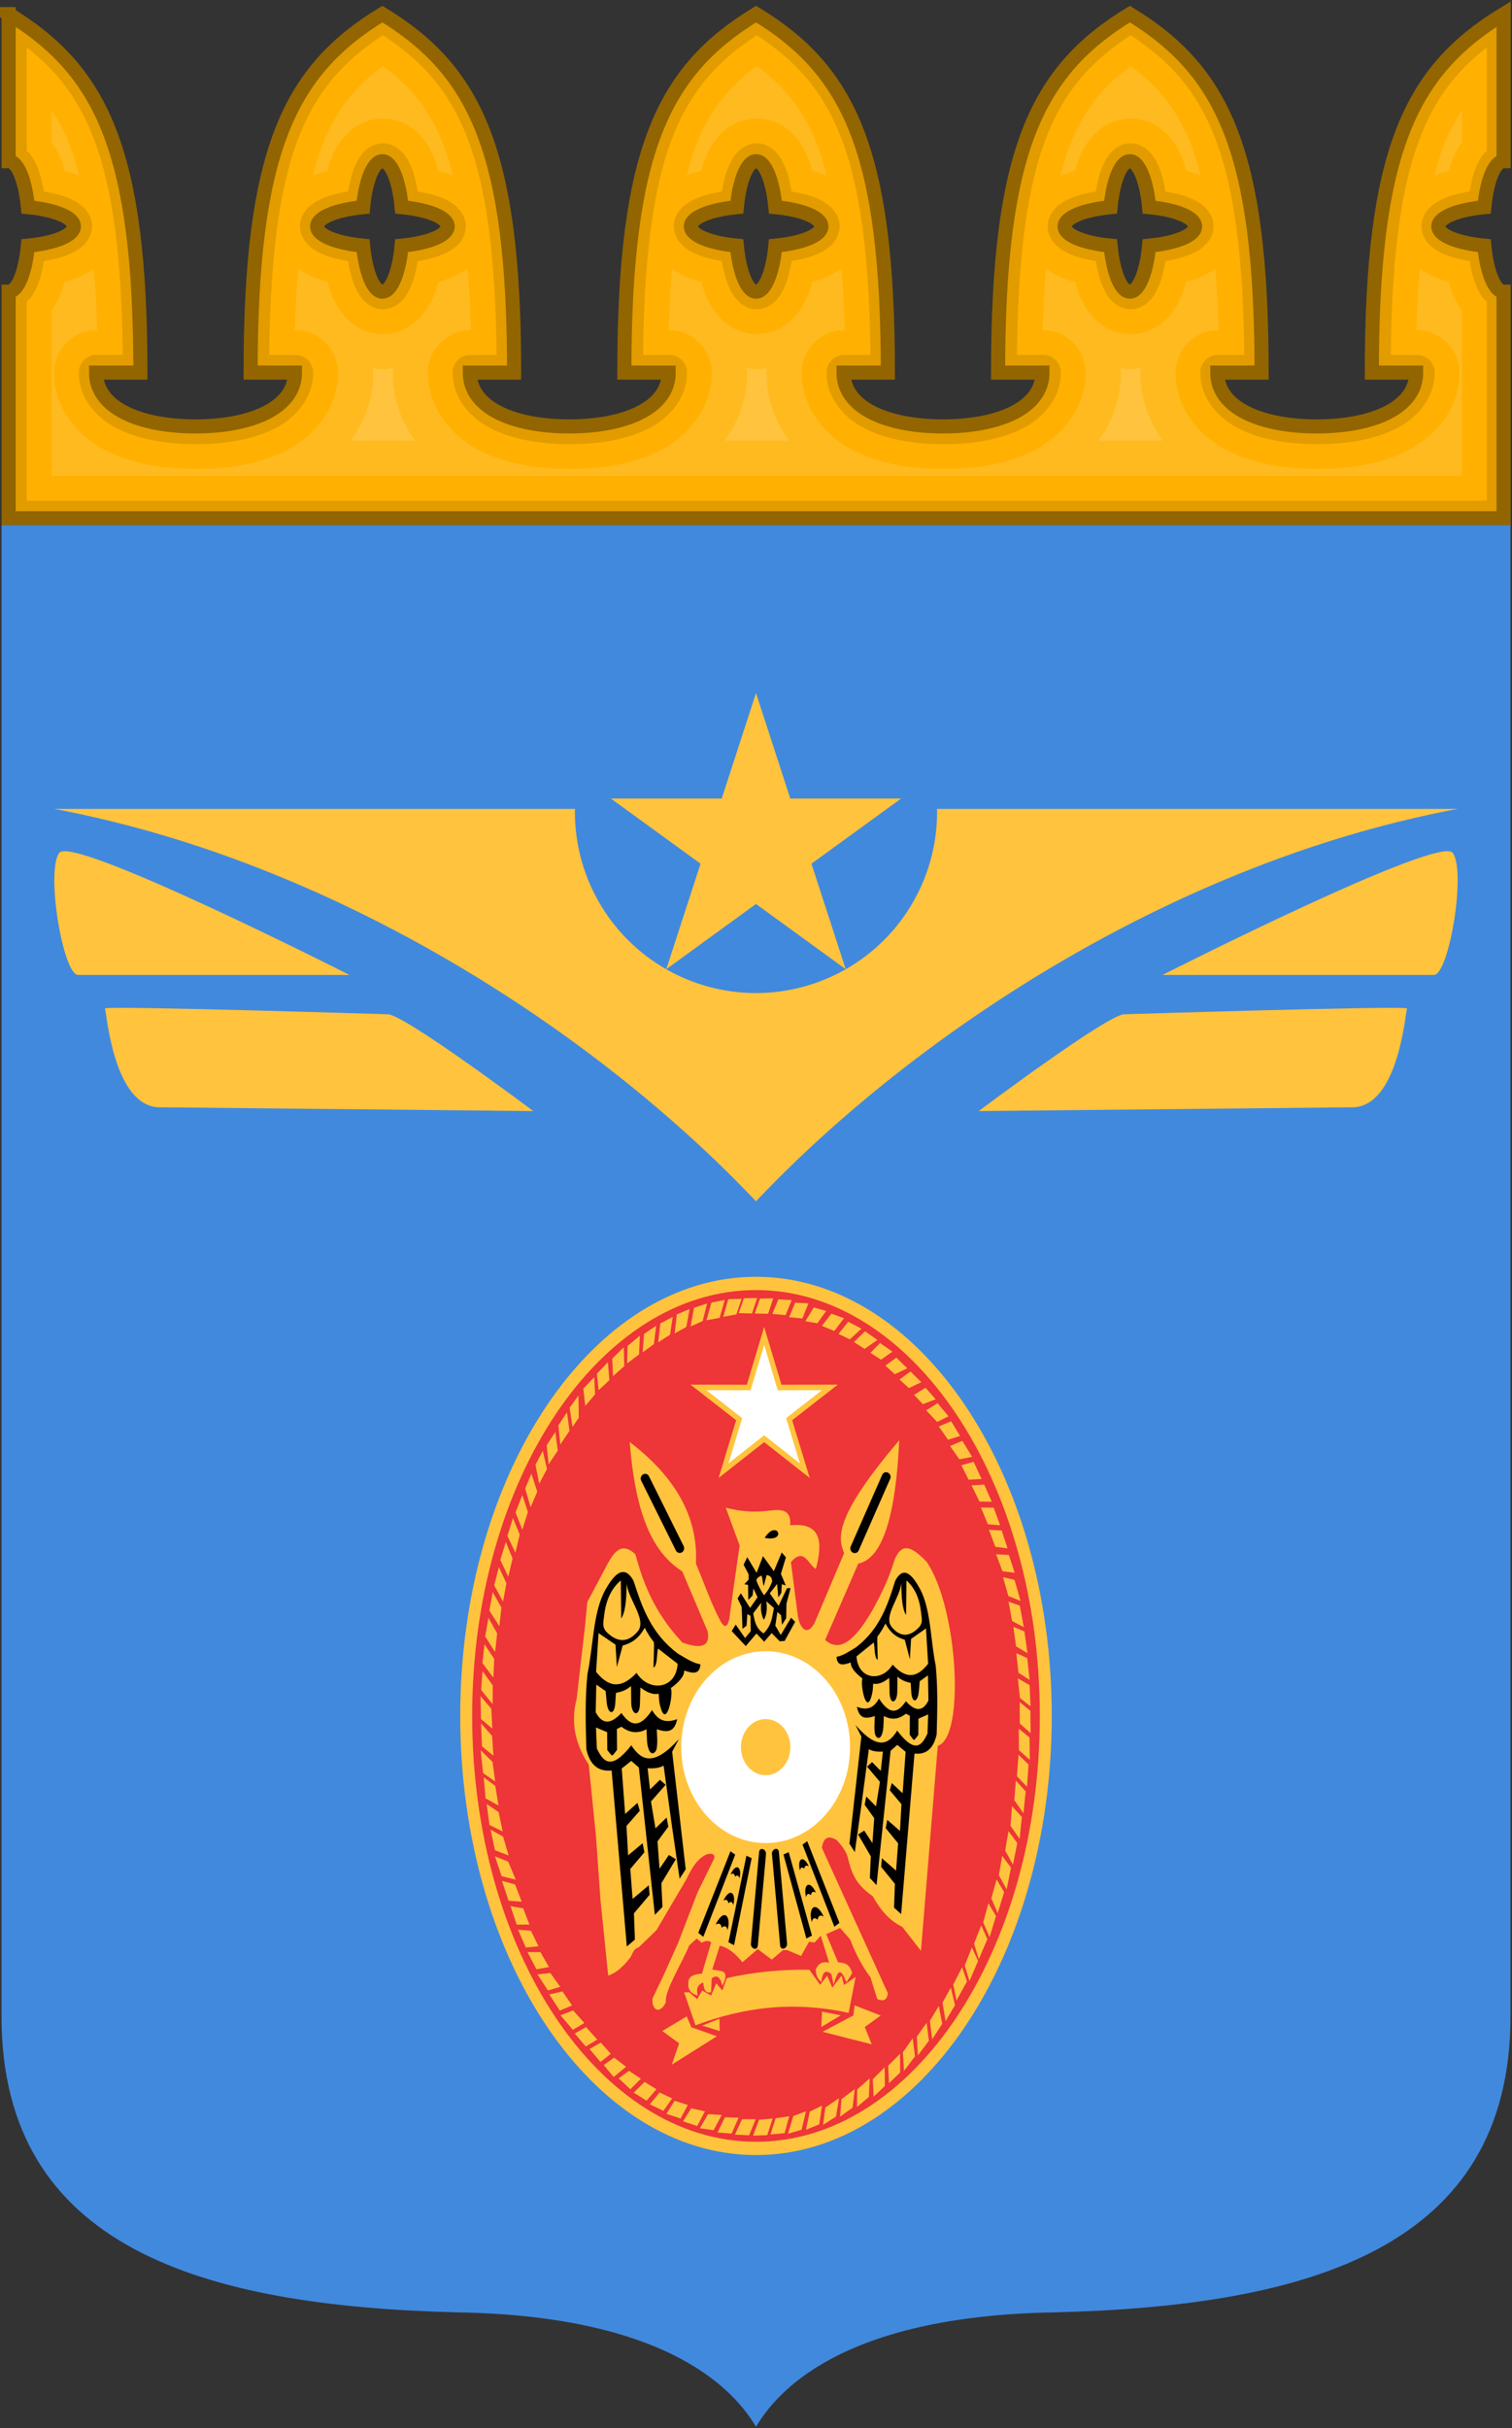 <?xml version="1.0" encoding="UTF-8" standalone="no"?>
<svg
   xmlns:dc="http://purl.org/dc/elements/1.1/"
   xmlns:cc="http://creativecommons.org/ns#"
   xmlns:rdf="http://www.w3.org/1999/02/22-rdf-syntax-ns#"
   xmlns:svg="http://www.w3.org/2000/svg"
   xmlns="http://www.w3.org/2000/svg"
   xmlns:sodipodi="http://sodipodi.sourceforge.net/DTD/sodipodi-0.dtd"
   xmlns:inkscape="http://www.inkscape.org/namespaces/inkscape"
   width="1002"
   height="1609"
   version="1.1"
   id="svg8"
   sodipodi:docname="66.svg"
   inkscape:version="0.92.2 (5c3e80d, 2017-08-06)">
  <rect width="100%" height="100%" fill="#333333" stroke="none"/>
  <defs
     id="defs12" />
  <sodipodi:namedview
     pagecolor="#ffffff"
     bordercolor="#666666"
     borderopacity="1"
     objecttolerance="10"
     gridtolerance="10"
     guidetolerance="10"
     inkscape:pageopacity="0"
     inkscape:pageshadow="2"
     inkscape:window-width="1920"
     inkscape:window-height="1057"
     id="namedview10"
     showgrid="false"
     inkscape:measure-start="0,0"
     inkscape:measure-end="0,0"
     inkscape:zoom="0.35355339"
     inkscape:cx="562.34189"
     inkscape:cy="870.17622"
     inkscape:window-x="-8"
     inkscape:window-y="-8"
     inkscape:window-maximized="1"
     inkscape:current-layer="svg8" />
  <g
     id="g1838"
     transform="matrix(2.334,0,0,2.335,-952.162,-112.68)">
    <path
       style="fill:#e29c00;fill-opacity:1;stroke:#926500;stroke-width:4.009;stroke-linecap:butt;stroke-linejoin:miter;stroke-miterlimit:4;stroke-dasharray:none;stroke-opacity:1"
       d="m 410.407,52.259 v 41.743 c 2.574,0 4.753,5.485 5.474,13.042 7.557,0.722 13.051,2.899 13.051,5.471 0,2.571 -5.494,4.738 -13.051,5.459 -0.721,7.557 -2.9,13.053 -5.474,13.053 v 64.299 l 424.462,-7e-5 v -64.299 c -2.574,0 -4.753,-5.496 -5.474,-13.053 -7.557,-0.722 -13.051,-2.888 -13.051,-5.459 0,-2.571 5.494,-4.749 13.051,-5.471 0.721,-7.557 2.9,-13.042 5.474,-13.042 V 52.259 c -26.572,16.151 -37.41,39.13 -37.41,101.728 h 12.59 c 0,10.094 -12.565,15.277 -28.238,15.277 -15.672,0 -28.238,-5.184 -28.238,-15.277 h 12.59 c 0,-62.598 -10.838,-85.577 -37.41,-101.728 -26.572,16.151 -37.41,39.13 -37.41,101.728 h 12.59 c 0,10.094 -12.565,15.277 -28.238,15.277 -15.672,0 -28.238,-5.184 -28.238,-15.277 h 12.59 c 0,-62.598 -10.838,-85.577 -37.41,-101.728 -26.572,16.151 -37.41,39.13 -37.41,101.728 h 12.59 c 0,10.094 -12.565,15.277 -28.238,15.277 -15.672,0 -28.238,-5.184 -28.238,-15.277 h 12.59 c 0,-62.598 -10.838,-85.577 -37.41,-101.728 -26.572,16.151 -37.41,39.13 -37.41,101.728 h 12.59 c 0,10.094 -12.565,15.277 -28.238,15.277 -15.672,0 -28.238,-5.184 -28.238,-15.277 h 12.59 c 0,-62.598 -10.838,-85.577 -37.41,-101.728 z M 516.523,94.002 c 2.574,0 4.753,5.485 5.474,13.042 7.557,0.722 13.051,2.899 13.051,5.471 0,2.571 -5.494,4.738 -13.051,5.459 -0.721,7.557 -2.9,13.053 -5.474,13.053 -2.574,0 -4.753,-5.496 -5.474,-13.053 -7.557,-0.722 -13.051,-2.888 -13.051,-5.459 0,-2.571 5.494,-4.749 13.051,-5.471 0.721,-7.557 2.9,-13.042 5.474,-13.042 z m 106.115,0 c 2.574,0 4.753,5.485 5.474,13.042 7.557,0.722 13.051,2.899 13.051,5.471 0,2.571 -5.494,4.738 -13.051,5.459 -0.721,7.557 -2.9,13.053 -5.474,13.053 -2.574,0 -4.753,-5.496 -5.474,-13.053 -7.557,-0.722 -13.051,-2.888 -13.051,-5.459 0,-2.571 5.494,-4.749 13.051,-5.471 0.721,-7.557 2.9,-13.042 5.474,-13.042 z m 106.115,0 c 2.574,0 4.753,5.485 5.474,13.042 7.557,0.722 13.051,2.899 13.051,5.471 0,2.571 -5.494,4.738 -13.051,5.459 -0.721,7.557 -2.9,13.053 -5.474,13.053 -2.574,0 -4.753,-5.496 -5.474,-13.053 -7.557,-0.722 -13.051,-2.888 -13.051,-5.459 0,-2.571 5.494,-4.749 13.051,-5.471 0.721,-7.557 2.9,-13.042 5.474,-13.042 z"
       id="path5169"
       inkscape:connector-curvature="0"
       sodipodi:nodetypes="cccsccccccscccccscccccscccccscccccscccscscscscsscscscscsscscscscs" />
    <path
       inkscape:connector-curvature="0"
       id="path1425"
       transform="matrix(1.003,0,0,1.003,0.96,50.154)"
       d="M 514.172,8.074 C 503.1,15.33 495.461,23.685 490.242,37.184 c -5.312,13.738 -7.956,33.307 -8.258,61.34 h 7.434 a 5,5.001 0 0 1 5,5 c 0,7.11 -4.842,12.793 -10.977,15.871 -6.134,3.078 -13.819,4.377 -22.186,4.377 -8.367,0 -16.049,-1.299 -22.184,-4.377 -6.134,-3.078 -10.977,-8.761 -10.977,-15.871 a 5,5.001 0 0 1 5,-5 h 7.436 C 440.229,70.491 437.581,50.922 432.27,37.184 427.864,25.789 421.771,18.053 413.344,11.543 v 29.311 c 0.154,0.146 0.393,0.261 0.527,0.408 1.168,1.28 1.893,2.659 2.516,4.168 0.826,2.001 1.371,4.356 1.803,6.859 2.502,0.432 4.854,0.975 6.854,1.801 1.509,0.623 2.892,1.348 4.172,2.516 1.28,1.168 2.604,3.106 2.604,5.527 0,2.421 -1.326,4.365 -2.607,5.531 -1.281,1.167 -2.665,1.889 -4.174,2.51 -1.999,0.823 -4.348,1.366 -6.848,1.797 -0.432,2.504 -0.977,4.858 -1.803,6.859 -0.622,1.51 -1.346,2.891 -2.514,4.172 -0.135,0.148 -0.374,0.267 -0.529,0.414 V 139.779 H 826.658 V 83.416 c -0.155,-0.147 -0.396,-0.266 -0.531,-0.414 -1.167,-1.281 -1.893,-2.662 -2.516,-4.172 -0.825,-2.002 -1.369,-4.355 -1.801,-6.859 -2.499,-0.43 -4.851,-0.974 -6.85,-1.797 -1.508,-0.621 -2.888,-1.343 -4.17,-2.51 -1.282,-1.167 -2.609,-3.11 -2.609,-5.531 0,-2.421 1.325,-4.36 2.605,-5.527 1.28,-1.168 2.659,-1.893 4.168,-2.516 2,-0.825 4.355,-1.369 6.857,-1.801 0.432,-2.504 0.975,-4.859 1.801,-6.859 0.623,-1.509 1.349,-2.888 2.518,-4.168 0.134,-0.147 0.373,-0.262 0.527,-0.408 v -29.312 c -8.428,6.511 -14.524,14.247 -18.93,25.643 -5.312,13.738 -7.956,33.307 -8.258,61.34 h 7.434 a 5,5.001 0 0 1 5,5 c 0,7.11 -4.844,12.793 -10.979,15.871 -6.134,3.078 -13.817,4.377 -22.184,4.377 -8.367,0 -16.049,-1.299 -22.184,-4.377 -6.134,-3.078 -10.977,-8.761 -10.977,-15.871 a 5,5.001 0 0 1 5,-5 h 7.436 C 757.715,70.491 755.067,50.922 749.756,37.184 744.537,23.685 736.902,15.33 725.83,8.074 714.758,15.33 707.119,23.685 701.9,37.184 c -5.312,13.738 -7.958,33.307 -8.26,61.34 h 7.436 a 5,5.001 0 0 1 5,5 c 0,7.11 -4.844,12.793 -10.979,15.871 -6.134,3.078 -13.817,4.377 -22.184,4.377 -8.367,0 -16.049,-1.299 -22.184,-4.377 -6.134,-3.078 -10.977,-8.761 -10.977,-15.871 a 5,5.001 0 0 1 5,-5 h 7.436 C 651.887,70.491 649.239,50.922 643.928,37.184 638.709,23.685 631.072,15.33 620,8.074 608.928,15.33 601.289,23.685 596.07,37.184 c -5.312,13.738 -7.956,33.307 -8.258,61.34 h 7.436 a 5,5.001 0 0 1 5,5 c 0,7.11 -4.844,12.793 -10.979,15.871 -6.134,3.078 -13.817,4.377 -22.184,4.377 -8.367,0 -16.051,-1.299 -22.186,-4.377 -6.134,-3.078 -10.975,-8.761 -10.975,-15.871 a 5,5.001 0 0 1 5,-5 h 7.434 C 546.057,70.491 543.411,50.922 538.1,37.184 532.881,23.685 525.244,15.33 514.172,8.074 Z m 0,30.586 c 2.419,0 4.359,1.322 5.527,2.602 1.168,1.28 1.895,2.659 2.518,4.168 0.826,2.001 1.369,4.356 1.801,6.859 2.502,0.432 4.856,0.975 6.855,1.801 1.509,0.623 2.888,1.348 4.168,2.516 1.28,1.168 2.605,3.106 2.605,5.527 0,2.421 -1.326,4.365 -2.607,5.531 -1.282,1.167 -2.663,1.889 -4.172,2.51 -1.999,0.823 -4.35,1.366 -6.85,1.797 -0.432,2.504 -0.975,4.858 -1.801,6.859 -0.622,1.51 -1.348,2.891 -2.516,4.172 -1.167,1.281 -3.107,2.607 -5.529,2.607 -2.422,0 -4.364,-1.326 -5.531,-2.607 -1.167,-1.281 -1.893,-2.662 -2.516,-4.172 -0.825,-2.002 -1.367,-4.355 -1.799,-6.859 -2.5,-0.43 -4.852,-0.974 -6.852,-1.797 -1.508,-0.621 -2.888,-1.343 -4.17,-2.51 -1.281,-1.167 -2.609,-3.11 -2.609,-5.531 -1e-5,-2.421 1.325,-4.36 2.605,-5.527 1.28,-1.168 2.661,-1.893 4.17,-2.516 2,-0.825 4.353,-1.369 6.855,-1.801 0.432,-2.504 0.975,-4.859 1.801,-6.859 0.623,-1.509 1.349,-2.888 2.518,-4.168 1.168,-1.28 3.109,-2.602 5.527,-2.602 z m 105.828,0 c 2.419,0 4.361,1.322 5.529,2.602 1.168,1.28 1.893,2.659 2.516,4.168 0.826,2.001 1.371,4.356 1.803,6.859 2.502,0.432 4.854,0.975 6.854,1.801 1.509,0.623 2.888,1.348 4.168,2.516 1.28,1.168 2.607,3.106 2.607,5.527 0,2.421 -1.328,4.365 -2.609,5.531 -1.281,1.167 -2.663,1.889 -4.172,2.51 -1.999,0.823 -4.348,1.366 -6.848,1.797 -0.432,2.504 -0.977,4.858 -1.803,6.859 -0.622,1.51 -1.346,2.891 -2.514,4.172 -1.167,1.281 -3.109,2.607 -5.531,2.607 -2.422,0 -4.364,-1.326 -5.531,-2.607 -1.167,-1.281 -1.893,-2.662 -2.516,-4.172 -0.825,-2.002 -1.367,-4.355 -1.799,-6.859 -2.5,-0.43 -4.852,-0.974 -6.852,-1.797 -1.508,-0.621 -2.888,-1.343 -4.17,-2.51 -1.281,-1.167 -2.607,-3.11 -2.607,-5.531 0,-2.421 1.323,-4.36 2.604,-5.527 1.28,-1.168 2.661,-1.893 4.17,-2.516 2,-0.825 4.353,-1.369 6.855,-1.801 0.432,-2.504 0.975,-4.859 1.801,-6.859 0.623,-1.509 1.349,-2.888 2.518,-4.168 1.168,-1.28 3.109,-2.602 5.527,-2.602 z m 105.83,0 c 2.419,0 4.359,1.322 5.527,2.602 1.168,1.28 1.893,2.659 2.516,4.168 0.826,2.001 1.371,4.356 1.803,6.859 2.502,0.432 4.854,0.975 6.854,1.801 1.509,0.623 2.89,1.348 4.17,2.516 1.28,1.168 2.604,3.106 2.604,5.527 0,2.421 -1.324,4.365 -2.605,5.531 -1.281,1.167 -2.665,1.889 -4.174,2.51 -1.999,0.823 -4.348,1.366 -6.848,1.797 -0.432,2.504 -0.977,4.858 -1.803,6.859 -0.622,1.51 -1.346,2.891 -2.514,4.172 -1.167,1.281 -3.107,2.607 -5.529,2.607 -2.422,0 -4.366,-1.326 -5.533,-2.607 -1.167,-1.281 -1.891,-2.662 -2.514,-4.172 -0.825,-2.002 -1.369,-4.355 -1.801,-6.859 -2.5,-0.43 -4.85,-0.974 -6.85,-1.797 -1.508,-0.621 -2.89,-1.343 -4.172,-2.51 -1.281,-1.167 -2.607,-3.11 -2.607,-5.531 0,-2.421 1.325,-4.36 2.605,-5.527 1.28,-1.168 2.661,-1.893 4.17,-2.516 2,-0.825 4.351,-1.369 6.854,-1.801 0.432,-2.504 0.977,-4.859 1.803,-6.859 0.623,-1.509 1.347,-2.888 2.516,-4.168 1.168,-1.28 3.111,-2.602 5.529,-2.602 z"
       style="fill:#ffb000;fill-opacity:1;stroke:none;stroke-width:4;stroke-linecap:butt;stroke-linejoin:round;stroke-miterlimit:4;stroke-dasharray:none;stroke-opacity:1" />
    <path
       inkscape:connector-curvature="0"
       transform="matrix(1.003,0,0,1.003,0.96,50.154)"
       id="path1448"
       d="m 514.172,16.756 c -7.93,5.9 -13.312,12.376 -17.4,22.951 -0.926,2.396 -1.705,5.26 -2.473,8.158 0.161,-0.07 0.346,-0.182 0.502,-0.246 1.219,-0.503 2.438,-0.867 3.656,-1.195 0.329,-1.221 0.695,-2.444 1.199,-3.666 0.781,-1.892 1.936,-4.153 3.818,-6.215 2.152,-2.358 5.729,-4.883 10.697,-4.883 4.969,0 8.545,2.525 10.697,4.883 1.882,2.062 3.037,4.322 3.818,6.215 0.504,1.222 0.87,2.446 1.199,3.666 1.218,0.329 2.438,0.692 3.656,1.195 0.155,0.064 0.34,0.177 0.5,0.246 -0.768,-2.899 -1.546,-5.762 -2.473,-8.158 -4.089,-10.575 -9.47,-17.052 -17.398,-22.951 z m 105.828,0 c -7.93,5.9 -13.312,12.376 -17.4,22.951 -0.926,2.396 -1.705,5.26 -2.473,8.158 0.161,-0.07 0.346,-0.182 0.502,-0.246 1.219,-0.503 2.438,-0.867 3.656,-1.195 0.329,-1.221 0.695,-2.444 1.199,-3.666 0.781,-1.892 1.936,-4.153 3.818,-6.215 2.152,-2.358 5.729,-4.883 10.697,-4.883 4.969,0 8.544,2.522 10.699,4.883 1.885,2.065 3.037,4.327 3.816,6.215 0.504,1.221 0.87,2.445 1.199,3.666 1.218,0.329 2.438,0.692 3.656,1.195 0.155,0.064 0.34,0.177 0.5,0.246 -0.768,-2.899 -1.546,-5.762 -2.473,-8.158 C 633.31,29.132 627.928,22.655 620,16.756 Z m 105.83,0 c -7.93,5.9 -13.312,12.376 -17.4,22.951 -0.926,2.396 -1.705,5.26 -2.473,8.158 0.161,-0.07 0.346,-0.182 0.502,-0.246 1.218,-0.503 2.439,-0.867 3.656,-1.195 0.33,-1.221 0.695,-2.445 1.199,-3.666 0.779,-1.888 1.931,-4.15 3.816,-6.215 2.155,-2.361 5.73,-4.883 10.699,-4.883 4.969,0 8.545,2.525 10.697,4.883 1.885,2.065 3.037,4.327 3.816,6.215 0.504,1.221 0.87,2.445 1.199,3.666 1.218,0.329 2.438,0.692 3.656,1.195 0.155,0.064 0.34,0.177 0.5,0.246 -0.768,-2.899 -1.546,-5.762 -2.473,-8.158 -4.089,-10.576 -9.469,-17.052 -17.396,-22.951 z m 93.828,12.457 c -2.001,3.063 -3.821,6.409 -5.4,10.494 -0.926,2.396 -1.705,5.26 -2.473,8.158 0.16,-0.069 0.345,-0.182 0.5,-0.246 1.22,-0.503 2.44,-0.867 3.658,-1.195 0.329,-1.221 0.695,-2.444 1.199,-3.666 0.562,-1.362 1.435,-2.903 2.516,-4.436 z m -399.314,0.004 v 9.107 c 1.081,1.533 1.953,3.076 2.514,4.434 0.504,1.221 0.87,2.445 1.199,3.666 1.218,0.329 2.438,0.692 3.656,1.195 0.155,0.064 0.34,0.177 0.5,0.246 -0.768,-2.899 -1.546,-5.762 -2.473,-8.158 -1.579,-4.083 -3.397,-7.429 -5.396,-10.49 z m 11.99,44.781 c -1.601,1.155 -3.22,2.067 -4.633,2.648 -1.214,0.5 -2.431,0.863 -3.646,1.191 -0.33,1.22 -0.695,2.441 -1.197,3.66 -0.561,1.359 -1.431,2.907 -2.514,4.443 v 46.838 H 819.658 V 85.945 c -1.083,-1.536 -1.955,-3.084 -2.518,-4.447 -0.503,-1.219 -0.868,-2.441 -1.197,-3.66 -1.215,-0.328 -2.432,-0.692 -3.646,-1.191 -1.415,-0.582 -3.033,-1.495 -4.631,-2.648 -0.455,5.347 -0.767,11.203 -0.947,17.525 h 0.186 c 6.544,6.48e-4 11.999,5.456 12,12 0,10.289 -6.939,18.162 -14.84,22.127 -7.523,3.775 -16.231,5.121 -25.322,5.121 -9.091,0 -17.799,-1.346 -25.322,-5.121 -7.901,-3.965 -14.838,-11.839 -14.838,-22.127 6.6e-4,-6.544 5.456,-11.999 12,-12 h 0.188 c -0.18,-6.323 -0.493,-12.178 -0.949,-17.525 -1.601,1.155 -3.22,2.067 -4.633,2.648 -1.214,0.5 -2.431,0.863 -3.646,1.191 -0.33,1.22 -0.695,2.441 -1.197,3.66 -0.778,1.887 -1.926,4.151 -3.811,6.219 -2.147,2.356 -5.726,4.893 -10.703,4.893 -4.978,0 -8.555,-2.531 -10.707,-4.893 -1.884,-2.068 -3.033,-4.332 -3.811,-6.219 -0.503,-1.219 -0.868,-2.441 -1.197,-3.66 -1.215,-0.328 -2.432,-0.692 -3.646,-1.191 -1.413,-0.582 -3.032,-1.493 -4.631,-2.646 -0.456,5.346 -0.769,11.202 -0.949,17.523 h 0.188 c 6.544,6.48e-4 11.999,5.456 12,12 0,10.289 -6.939,18.162 -14.84,22.127 -7.523,3.775 -16.231,5.121 -25.322,5.121 -9.091,0 -17.799,-1.346 -25.322,-5.121 -7.901,-3.965 -14.838,-11.839 -14.838,-22.127 6.4e-4,-6.544 5.456,-11.999 12,-12 h 0.188 c -0.18,-6.323 -0.493,-12.178 -0.949,-17.525 -1.6,1.155 -3.219,2.067 -4.633,2.648 -1.214,0.5 -2.431,0.863 -3.646,1.191 -0.33,1.22 -0.695,2.441 -1.197,3.66 -0.778,1.887 -1.926,4.151 -3.811,6.219 -2.15,2.359 -5.728,4.893 -10.705,4.893 -4.978,0 -8.555,-2.533 -10.705,-4.893 -1.882,-2.065 -3.033,-4.327 -3.812,-6.219 -0.503,-1.221 -0.867,-2.443 -1.195,-3.662 -1.215,-0.328 -2.434,-0.69 -3.648,-1.189 -1.415,-0.582 -3.033,-1.495 -4.631,-2.648 -0.455,5.347 -0.767,11.203 -0.947,17.525 h 0.188 c 6.544,6.48e-4 11.999,5.456 12,12 0,10.289 -6.939,18.162 -14.84,22.127 -7.523,3.775 -16.231,5.121 -25.322,5.121 -9.091,0 -17.801,-1.346 -25.324,-5.121 -7.902,-3.965 -14.836,-11.84 -14.836,-22.127 6.5e-4,-6.544 5.456,-11.999 12,-12 h 0.186 C 538.931,85.202 538.618,79.346 538.162,74 c -1.599,1.154 -3.217,2.065 -4.631,2.646 -1.214,0.5 -2.432,0.864 -3.646,1.191 -0.329,1.219 -0.694,2.441 -1.197,3.66 -0.78,1.891 -1.931,4.154 -3.812,6.219 -2.147,2.356 -5.726,4.893 -10.703,4.893 -4.978,0 -8.555,-2.534 -10.705,-4.893 -1.882,-2.065 -3.033,-4.327 -3.812,-6.219 -0.503,-1.221 -0.867,-2.443 -1.195,-3.662 -1.215,-0.328 -2.434,-0.69 -3.648,-1.189 -1.415,-0.582 -3.033,-1.495 -4.631,-2.648 -0.455,5.347 -0.767,11.203 -0.947,17.525 h 0.186 c 6.544,6.48e-4 11.999,5.456 12,12 0,10.288 -6.937,18.162 -14.838,22.127 -7.524,3.775 -16.233,5.121 -25.324,5.121 -9.091,0 -17.799,-1.346 -25.322,-5.121 -7.901,-3.965 -14.838,-11.839 -14.838,-22.127 6.6e-4,-6.544 5.456,-11.999 12,-12 h 0.188 c -0.18,-6.323 -0.493,-12.178 -0.949,-17.525 z"
       style="fill:#ffba1f;fill-opacity:1;stroke:none;stroke-width:4;stroke-linecap:butt;stroke-linejoin:round;stroke-miterlimit:4;stroke-dasharray:none;stroke-opacity:1" />
    <path
       inkscape:connector-curvature="0"
       id="path1455"
       transform="matrix(1.003,0,0,1.003,0.96,50.154)"
       d="m 511.289,102.246 c 0.025,0.431 0.129,0.839 0.129,1.275 a 10.001,10.001 0 0 0 0,0.002 c 0,7.473 -2.515,13.968 -6.355,19.256 h 18.219 c -3.841,-5.289 -6.355,-11.783 -6.355,-19.256 a 10.001,10.001 0 0 0 0,-0.002 c 4e-5,-0.437 0.103,-0.845 0.129,-1.275 -0.963,0.122 -1.855,0.363 -2.883,0.363 -1.028,-1e-5 -1.92,-0.241 -2.883,-0.363 z m 105.83,0 c 0.025,0.431 0.129,0.839 0.129,1.275 a 10.001,10.001 0 0 0 0,0.002 c 0,7.474 -2.516,13.968 -6.357,19.256 h 18.219 c -3.841,-5.288 -6.355,-11.783 -6.355,-19.256 4e-5,-0.437 0.103,-0.846 0.129,-1.277 -0.963,0.122 -1.855,0.363 -2.883,0.363 -1.027,-1e-5 -1.919,-0.241 -2.881,-0.363 z m 105.828,0 c 0.025,0.431 0.129,0.839 0.129,1.275 a 10.001,10.001 0 0 0 0,0.002 c 0,7.474 -2.516,13.968 -6.357,19.256 h 18.219 c -3.841,-5.288 -6.355,-11.783 -6.355,-19.256 a 10.001,10.001 0 0 0 0,-0.002 c 5e-5,-0.437 0.103,-0.845 0.129,-1.275 -0.962,0.122 -1.854,0.363 -2.881,0.363 -1.027,-1e-5 -1.92,-0.241 -2.883,-0.363 z"
       style="fill:#ffc33d;fill-opacity:1;stroke:none;stroke-width:4;stroke-linecap:butt;stroke-linejoin:round;stroke-miterlimit:4;stroke-dasharray:none;stroke-opacity:1" />
  </g>
  <path
     style="fill:#4189dd;fill-opacity:1;fill-rule:nonzero;stroke:none;stroke-width:3.05"
     d="M 1001,348 V 1336 c -0.038,153.806 -133.699,192.082 -302.6,196.2 C 556.562,1534.643 514.448,1585.509 501,1608 487.552,1585.509 445.438,1534.643 303.6,1532.2 134.699,1528.082 1.038,1489.806 1,1336 V 348 Z"
     id="path1445"
     inkscape:connector-curvature="0"
     sodipodi:nodetypes="cccccccc" />
  <g
     style="stroke:none"
     id="g1458"
     transform="matrix(3.049,0,0,-3.043,501.002,846)">
    <path
       d="m 0,0 c 35.501,0 64.282,-42.812 64.282,-95.623 0,-52.812 -28.781,-95.624 -64.282,-95.624 -35.503,0 -64.283,42.812 -64.283,95.624 C -64.283,-42.812 -35.503,0 0,0"
       style="fill:#ffc33d;fill-opacity:1;fill-rule:evenodd;stroke:none"
       id="path1456"
       inkscape:connector-curvature="0" />
  </g>
  <g
     style="stroke:none"
     id="g1462"
     transform="matrix(3.049,0,0,-3.043,501.002,854.808)">
    <path
       d="m 0,0 c 34.067,0 61.687,-41.516 61.687,-92.729 0,-51.212 -27.62,-92.729 -61.687,-92.729 -34.068,0 -61.688,41.517 -61.688,92.729 C -61.688,-41.516 -34.068,0 0,0"
       style="fill:#ee3538;fill-opacity:1;fill-rule:evenodd;stroke:none"
       id="path1460"
       inkscape:connector-curvature="0" />
  </g>
  <g
     style="stroke:none"
     id="g1466"
     transform="matrix(3.049,0,0,-3.043,506.409,879.258)">
    <path
       d="m 0,0 3.764,-12.582 12.251,0.025 -9.925,-7.751 3.808,-12.566 -9.898,7.792 -9.896,-7.792 3.806,12.566 -9.924,7.751 12.251,-0.025 z"
       style="fill:#ffc33d;fill-opacity:1;fill-rule:evenodd;stroke:none"
       id="path1464"
       inkscape:connector-curvature="0" />
  </g>
  <g
     style="stroke:none"
     id="g1470"
     transform="matrix(3.049,0,0,-3.043,506.409,891.178)">
    <path
       d="m 0,0 -2.951,-9.869 -9.612,0.018 7.787,-6.08 -2.988,-9.857 7.764,6.113 7.764,-6.113 -2.988,9.857 7.787,6.08 -9.61,-0.018 z"
       style="fill:#ffffff;fill-opacity:1;fill-rule:evenodd;stroke:none"
       id="path1468"
       inkscape:connector-curvature="0" />
  </g>
  <g
     style="stroke:none"
     id="g1474"
     transform="matrix(3.049,0,0,-3.043,417.296,955.457)">
    <path
       d="m 0,0 c 9.521,-7.316 14.943,-15.946 14.396,-26.489 1.774,-4.159 3.213,-8.507 5.321,-12.482 1.032,-1.944 1.744,-1.006 1.975,0.763 0.687,5.229 1.469,10.445 2.204,15.667 -1.003,2.738 -2.007,5.476 -3.009,8.214 2.76,-0.677 5.726,-1.121 9.519,-0.624 2.349,0.308 4.803,0.361 4.463,-3.196 6.703,0.712 7.171,-3.573 5.606,-9.489 -1.573,0.713 -2.528,4.895 -5.428,1.465 0.494,-3.838 0.986,-7.677 1.48,-11.516 0.33,-2.576 1.905,-4.936 3.653,-1.727 2.143,5.073 4.288,10.145 6.431,15.218 -1.58,3.62 -1.624,8.5 11.977,24.579 -0.752,-16.382 -3.593,-25.772 -8.908,-26.872 -2.4,-5.539 -4.8,-11.079 -7.2,-16.619 2.562,-2.274 5.719,-1.53 10.327,6.558 1.88,3.41 3.609,6.947 4.779,10.952 1.112,2.376 2.441,4.3 6.962,-0.508 6.822,-10.013 8.396,-38.245 2.42,-40.053 -1.221,-14.878 -2.44,-29.757 -3.658,-44.636 -1.359,1.74 -2.715,3.482 -4.073,5.222 -2.858,1.36 -4.831,3.797 -6.43,6.685 -4.12,2.824 -4.676,5.647 -5.428,8.469 -0.321,1.252 -1.233,2.505 -2.42,3.757 -2.033,1.188 -2.884,0.233 -3.186,-1.72 4.779,-10.549 9.559,-21.097 14.337,-31.646 -0.149,-1.277 -0.734,-1.951 -2.299,-1.275 -0.493,1.573 -0.985,3.143 -1.476,4.713 -2.008,2.713 -3.362,5.483 -4.426,8.278 -0.727,0.828 -1.454,1.656 -2.183,2.484 -1.002,-0.446 -2.005,-0.892 -3.008,-1.338 0.85,-2.032 1.701,-4.064 2.551,-6.096 1.1,-0.31 2.303,0.133 3.098,-2.388 l -1.18,-1.911 c -0.2,-0.324 -0.69,2.069 -1.523,2.099 -0.676,0.025 -1.328,-2.804 -1.342,-2.731 l -0.468,2.288 c -1.34,1.204 -1.974,0.335 -2.213,-1.688 -0.993,0.861 -1.164,1.793 -1.21,2.739 0.496,0.972 1.078,1.859 2.92,1.464 -0.609,1.963 -1.218,3.926 -1.829,5.89 -0.442,-0.499 -0.884,-0.997 -1.328,-1.496 -0.403,0.053 -0.805,0.105 -1.209,0.159 -0.58,-1.03 -1.16,-2.059 -1.74,-3.089 -1.004,0.425 -2.007,0.85 -3.01,1.274 h -0.914 c -0.815,-0.69 -1.632,-1.38 -2.448,-2.07 -1.014,0.765 -2.025,1.529 -3.039,2.293 -1.111,-0.955 -2.223,-1.911 -3.334,-2.866 -1.471,1.83 -3.063,3.212 -4.926,3.599 -0.541,-1.731 -1.082,-3.46 -1.623,-5.191 0.61,-0.098 1.22,-0.196 1.829,-0.296 1.693,-0.271 0.917,-2.168 0.355,-3.206 -0.503,2.152 -1.328,2.327 -2.302,1.592 -0.05,-1.009 -0.099,-2.016 -0.147,-3.024 -1.434,-0.317 -1.571,0.912 -1.711,2.133 -1.571,-0.669 -1.391,-1.767 -1.21,-2.866 -1.879,0.575 -2.223,1.761 -1.977,3.185 0.148,1.07 1.278,1.498 2.921,1.592 0.668,2.271 1.337,4.541 2.006,6.812 -0.645,0.494 -1.342,0.345 -2.065,-0.096 -0.365,0.309 -0.728,0.617 -1.091,0.924 -0.541,-0.498 -1.082,-0.997 -1.623,-1.496 -1.692,-4.118 -5.36,-9.797 -5.075,-12.354 -1.269,-2.765 -3.174,-1.745 -2.89,0.828 0.806,1.687 1.612,3.375 2.419,5.062 1.042,2.335 2.085,4.67 3.128,7.004 1.405,3.661 2.811,7.323 4.218,10.985 1.209,2.473 2.418,4.945 3.628,7.418 0.333,1.253 -1.231,1.196 -2.067,0.676 -2.188,-1.359 -3.022,-3.345 -4.01,-5.261 -2.154,-3.671 -4.308,-7.344 -6.461,-11.016 -1.288,-1.252 -2.576,-2.505 -3.864,-3.756 -1.082,-0.266 -1.288,-1.272 -1.741,-2.07 -1.491,-2.012 -3.092,-3.506 -4.897,-4.075 -0.56,5.507 -1.121,11.016 -1.681,16.524 -0.326,4.616 -0.651,9.232 -0.975,13.85 -0.521,5.177 -1.041,10.357 -1.563,15.536 -2.841,4.325 -4.033,9.047 -2.626,14.391 0.63,5.496 1.259,10.994 1.888,16.492 0.139,1.506 0.276,3.013 0.414,4.521 1.336,2.525 2.674,5.051 4.012,7.577 1.588,3.052 3.256,5.806 6.431,2.865 1.725,-6.281 4.062,-12.608 10.208,-19.229 4.398,-1.6 6.122,-0.671 5.486,2.482 -1.828,4.331 -3.658,8.661 -5.486,12.992 C 5.059,-24.084 1.281,-16.117 0,0"
       style="fill:#ffc33d;fill-opacity:1;fill-rule:evenodd;stroke:none"
       id="path1472"
       inkscape:connector-curvature="0" />
  </g>
  <g
     style="stroke:none"
     id="g1478"
     transform="matrix(3.049,0,0,-3.043,588.486,975.814)">
    <path
       d="M 0,0 V 0 C 0.474,-0.242 0.687,-0.84 0.473,-1.329 L -6.39,-16.964 c -0.214,-0.489 -0.777,-0.689 -1.252,-0.447 -0.474,0.242 -0.687,0.841 -0.472,1.329 l 6.862,15.634 C -1.037,0.041 -0.474,0.242 0,0"
       style="fill:#000000;fill-opacity:1;fill-rule:evenodd;stroke:none"
       id="path1476"
       inkscape:connector-curvature="0" />
  </g>
  <g
     style="stroke:none"
     id="g1482"
     transform="matrix(3.049,0,0,-3.043,426.154,976.943)">
    <path
       d="m 0,0 v 0 c -0.463,-0.269 -0.646,-0.88 -0.409,-1.358 l 7.558,-15.243 c 0.239,-0.479 0.811,-0.653 1.274,-0.385 0.463,0.267 0.646,0.878 0.409,1.357 L 1.274,-0.387 C 1.036,0.094 0.463,0.268 0,0"
       style="fill:#000000;fill-opacity:1;fill-rule:evenodd;stroke:none"
       id="path1480"
       inkscape:connector-curvature="0" />
  </g>
  <g
     style="stroke:none"
     id="g1486"
     transform="matrix(3.049,0,0,-3.043,500.085,1121.012)" />
  <g
     style="stroke:none"
     id="g1490"
     transform="matrix(3.049,0,0,-3.043,512.09,1120.818)" />
  <g
     style="stroke:none"
     id="g1494"
     transform="matrix(3.049,0,0,-3.043,495.192,1031.806)">
    <path
       d="M 0,0 2.035,-3.406 3.423,0.223 5.782,-3.057 7.493,1.02 8.407,-0.031 7.315,-3.628 8.378,-6.145 7.522,-5.89 7.405,-7.769 6.756,-8.755 6.49,-5.826 4.897,-7.863 l 1.917,-2.739 1.83,3.852 h 0.767 l -0.885,-3.375 -0.059,-3.151 -0.915,-1.464 -0.206,2.101 -0.796,0.701 -0.443,-2.961 1.179,-2.038 2.242,3.756 0.885,-0.891 -2.287,-4.17 -1.075,-0.065 -1.741,1.784 -1.622,-1.879 -1.682,1.783 -2.327,-2.735 -3.057,3.26 0.87,1.417 2.036,-2.929 1.239,1.497 -0.059,3.342 -0.679,0.382 -0.176,-2.514 -0.885,-0.702 -0.178,4.777 -0.885,1.845 0.708,1.116 2.007,-3.184 1.622,2.324 -0.886,1.91 -0.206,-1.559 -0.915,-0.925 -0.058,3.28 -0.805,0.119 0.93,1.019 v 1.162 l -1.092,2.085 z"
       style="fill:#000000;fill-opacity:1;fill-rule:evenodd;stroke:none"
       id="path1492"
       inkscape:connector-curvature="0" />
  </g>
  <g
     style="stroke:none"
     id="g1498"
     transform="matrix(3.049,0,0,-3.043,501.198,1047.136)">
    <path
       d="m 0,0 c 0.16,0.568 0.701,0.876 1.137,1.019 0.29,-0.733 0.211,-1.529 0.5,-2.262 0.148,0.77 0.443,1.62 0.592,2.389 C 2.901,1.051 3.434,0.759 3.438,-0.271 3.053,-1.343 2.498,-2.347 1.682,-3.248 0.903,-2.165 0.424,-1.082 0,0"
       style="fill:#ffc33d;fill-opacity:1;fill-rule:evenodd;stroke:none"
       id="path1496"
       inkscape:connector-curvature="0" />
  </g>
  <g
     style="stroke:none"
     id="g1502"
     transform="matrix(3.049,0,0,-3.043,507.856,1061.041)">
    <path
       d="m 0,0 c 0.551,-0.488 1.102,-0.976 1.652,-1.465 -0.414,-1.83 -0.386,-3.646 -2.256,-5.523 -1.664,1.092 -1.971,2.728 -2.244,4.378 0.581,0.763 1.161,1.528 1.742,2.292 C -1.24,-1.56 -1.199,-2.802 -0.547,-4.044 0.192,-2.748 0.168,-1.381 0,0"
       style="fill:#ffc33d;fill-opacity:1;fill-rule:evenodd;stroke:none"
       id="path1500"
       inkscape:connector-curvature="0" />
  </g>
  <g
     style="stroke:none"
     id="g1506"
     transform="matrix(3.049,0,0,-3.043,505.42,1225.209)">
    <path
       d="m 0,0 v 0 c 0.414,-0.107 0.769,-0.584 0.728,-1.053 l -1.781,-19.982 c -0.042,-0.467 -0.365,-0.765 -0.779,-0.656 -0.415,0.11 -0.77,0.586 -0.728,1.054 l 1.781,19.982 C -0.738,-0.187 -0.414,0.111 0,0"
       style="fill:#000000;fill-opacity:1;fill-rule:evenodd;stroke:none"
       id="path1504"
       inkscape:connector-curvature="0" />
  </g>
  <g
     style="stroke:none"
     id="g1510"
     transform="matrix(3.049,0,0,-3.043,484.071,1226.671)">
    <path
       d="m 0,0 1.031,-0.731 -6.931,-17.894 -1.092,0.86 z"
       style="fill:#000000;fill-opacity:1;fill-rule:evenodd;stroke:none"
       id="path1508"
       inkscape:connector-curvature="0" />
  </g>
  <g
     style="stroke:none"
     id="g1514"
     transform="matrix(3.049,0,0,-3.043,494.647,1229.64)">
    <path
       d="m 0,0 1.139,-0.52 -3.823,-18.949 -1.218,0.633 z"
       style="fill:#000000;fill-opacity:1;fill-rule:evenodd;stroke:none"
       id="path1512"
       inkscape:connector-curvature="0" />
  </g>
  <g
     style="stroke:none"
     id="g1518"
     transform="matrix(3.049,0,0,-3.043,513.79,1225.138)">
    <path
       d="m 0,0 v 0 c -0.414,-0.108 -0.768,-0.585 -0.728,-1.053 l 1.782,-19.982 c 0.042,-0.467 0.365,-0.765 0.779,-0.656 0.414,0.11 0.769,0.586 0.727,1.054 L 0.779,-0.655 C 0.738,-0.187 0.415,0.11 0,0"
       style="fill:#000000;fill-opacity:1;fill-rule:evenodd;stroke:none"
       id="path1516"
       inkscape:connector-curvature="0" />
  </g>
  <g
     style="stroke:none"
     id="g1522"
     transform="matrix(3.049,0,0,-3.043,534.961,1220.009)">
    <path
       d="m 0,0 -1.032,-0.733 6.933,-17.893 1.091,0.859 z"
       style="fill:#000000;fill-opacity:1;fill-rule:evenodd;stroke:none"
       id="path1520"
       inkscape:connector-curvature="0" />
  </g>
  <g
     style="stroke:none"
     id="g1526"
     transform="matrix(3.049,0,0,-3.043,522.675,1227.245)">
    <path
       d="m 0,0 -1.138,-0.519 4.973,-18.282 1.217,0.633 z"
       style="fill:#000000;fill-opacity:1;fill-rule:evenodd;stroke:none"
       id="path1524"
       inkscape:connector-curvature="0" />
  </g>
  <g
     style="stroke:none"
     id="g1530"
     transform="matrix(3.049,0,0,-3.043,474.269,1275.211)">
    <path
       d="M 0,0 C 1.776,3.669 3.414,1.9 2.596,-1.209 2.375,-0.238 1.912,-0.187 1.297,-0.7 1.193,0.199 0.732,0.374 0,0"
       style="fill:#000000;fill-opacity:1;fill-rule:evenodd;stroke:none"
       id="path1528"
       inkscape:connector-curvature="0" />
  </g>
  <g
     style="stroke:none"
     id="g1534"
     transform="matrix(3.049,0,0,-3.043,479.393,1259.326)">
    <path
       d="M 0,0 C 1.467,3.026 2.817,1.568 2.143,-0.999 1.961,-0.196 1.577,-0.154 1.071,-0.578 0.985,0.163 0.604,0.309 0,0"
       style="fill:#000000;fill-opacity:1;fill-rule:evenodd;stroke:none"
       id="path1532"
       inkscape:connector-curvature="0" />
  </g>
  <g
     style="stroke:none"
     id="g1538"
     transform="matrix(3.049,0,0,-3.043,484.115,1241.917)">
    <path
       d="M 0,0 C 1.324,2.732 2.543,1.417 1.935,-0.9 1.771,-0.177 1.424,-0.139 0.967,-0.521 0.89,0.147 0.546,0.279 0,0"
       style="fill:#000000;fill-opacity:1;fill-rule:evenodd;stroke:none"
       id="path1536"
       inkscape:connector-curvature="0" />
  </g>
  <g
     style="stroke:none"
     id="g1542"
     transform="matrix(3.049,0,0,-3.043,545.841,1269.88)">
    <path
       d="m 0,0 c -1.777,3.667 -3.415,1.9 -2.597,-1.21 0.221,0.972 0.684,1.023 1.298,0.509 C -1.195,0.197 -0.733,0.374 0,0"
       style="fill:#000000;fill-opacity:1;fill-rule:evenodd;stroke:none"
       id="path1540"
       inkscape:connector-curvature="0" />
  </g>
  <g
     style="stroke:none"
     id="g1546"
     transform="matrix(3.049,0,0,-3.043,540.713,1253.998)">
    <path
       d="m 0,0 c -1.468,3.027 -2.817,1.568 -2.142,-0.998 0.181,0.802 0.563,0.845 1.071,0.42 C -0.985,0.164 -0.604,0.31 0,0"
       style="fill:#000000;fill-opacity:1;fill-rule:evenodd;stroke:none"
       id="path1544"
       inkscape:connector-curvature="0" />
  </g>
  <g
     style="stroke:none"
     id="g1550"
     transform="matrix(3.049,0,0,-3.043,535.988,1236.589)">
    <path
       d="m 0,0 c -1.322,2.732 -2.543,1.416 -1.933,-0.9 0.163,0.723 0.509,0.761 0.967,0.379 C -0.889,0.148 -0.546,0.279 0,0"
       style="fill:#000000;fill-opacity:1;fill-rule:evenodd;stroke:none"
       id="path1548"
       inkscape:connector-curvature="0" />
  </g>
  <g
     style="stroke:none"
     id="g1554"
     transform="matrix(3.049,0,0,-3.043,464.148,1102.799)">
    <path
       d="m 0,0 c -1.675,0.299 -3.247,1.366 -4.838,2.292 -5.835,4.328 -7.814,10.071 -9.677,15.856 -2.289,4.238 -4.679,0.627 -6.135,-1.911 -2.714,-4.87 -2.597,-12.225 -3.894,-18.339 -0.551,-5.419 -0.402,-10.922 -0.236,-16.427 0.711,-3.084 2.336,-4.897 5.486,-4.584 1.102,-12.779 2.203,-25.556 3.305,-38.332 0.585,0.504 1.17,1.007 1.756,1.51 -0.071,1.906 -0.139,3.811 -0.207,5.716 1.13,1.343 2.261,2.686 3.392,4.028 -0.058,0.69 -0.118,1.379 -0.177,2.07 -1.171,-0.987 -2.34,-1.975 -3.51,-2.962 -0.168,2.176 -0.334,4.352 -0.502,6.527 1.023,1.209 2.046,2.419 3.068,3.629 -0.128,0.658 -0.256,1.318 -0.383,1.975 -1.052,-0.881 -2.105,-1.762 -3.156,-2.643 -0.119,2.133 -0.237,4.267 -0.355,6.4 0.963,1.102 1.927,2.207 2.891,3.311 -0.167,0.572 -0.334,1.146 -0.501,1.72 -0.895,-0.807 -1.791,-1.613 -2.685,-2.42 -0.246,3.3 -0.492,6.601 -0.738,9.901 0.689,0.552 1.376,1.104 2.066,1.656 l 1.652,-1.433 3.481,-32.092 c 0.55,0.573 1.101,1.146 1.652,1.719 -0.079,1.72 -0.158,3.438 -0.236,5.157 1.046,1.746 2.093,3.492 3.142,5.238 -0.502,0.307 -1.004,0.616 -1.506,0.922 -0.677,-0.997 -1.355,-1.994 -2.035,-2.992 l -0.442,5.953 c 0.787,1.073 1.573,2.145 2.36,3.216 l -0.384,1.975 c -0.805,-0.785 -1.612,-1.572 -2.419,-2.357 -0.324,1.953 -0.648,3.907 -0.973,5.859 1.062,1.209 2.124,2.419 3.186,3.63 -0.414,0.36 -0.826,0.721 -1.239,1.082 -0.718,-0.702 -1.437,-1.402 -2.153,-2.101 -0.178,1.539 -0.355,3.077 -0.532,4.616 1.205,-0.052 2.395,-0.013 3.481,0.573 0.61,-4.426 1.221,-8.851 1.83,-13.277 0.551,-3.777 1.101,-7.556 1.651,-11.334 0.443,0.68 0.886,1.359 1.327,2.038 -0.982,8.533 -1.965,17.065 -2.949,25.598 0.483,0.912 0.964,1.824 1.446,2.738 -5.629,-6.214 -8.248,-4.489 -10.327,-1.338 -4.383,-5.581 -6.11,-3.614 -7.492,-0.668 -0.059,1.518 -0.118,3.034 -0.178,4.552 0.807,-0.339 1.614,-0.679 2.42,-1.018 0.01,-1.294 0.02,-2.589 0.03,-3.885 1.273,-1.565 0.861,-1.558 2.124,0.033 -0.011,1.518 -0.021,3.035 -0.031,4.552 0.326,0.159 0.651,0.318 0.975,0.478 1.553,-1.152 3.275,-1.684 5.457,-0.541 0.042,-0.887 0.084,-1.774 0.125,-2.661 0.064,-1.337 0.739,-3.459 1.801,-2.211 0.666,0.785 0.326,3.739 0.316,4.872 1.965,-0.636 3.806,-0.926 4.426,2.196 -2.887,-1.094 -4.383,0.094 -5.458,1.974 -2.888,-4.369 -4.883,-3.157 -6.667,-0.637 -2.434,-2.647 -4.244,-2.373 -5.576,0.16 0.039,2.005 0.078,4.01 0.118,6.017 0.679,-0.467 1.357,-0.933 2.036,-1.401 0.076,-0.753 0.152,-1.507 0.211,-2.259 0.227,-2.919 1.702,-3.152 1.885,-0.351 0.049,0.743 0.097,1.486 0.146,2.228 1.191,0.212 2.319,0.605 3.274,1.497 0.015,-1.211 0.031,-2.421 0.045,-3.631 0.034,-2.746 1.822,-3.312 1.901,-0.188 0.03,1.166 0.06,2.333 0.09,3.5 1.295,-0.981 2.608,-1.663 3.983,-1.368 0.059,-0.681 0.037,-1.379 0.182,-2.069 1.367,-6.523 3.133,2.108 2.443,3.279 1.708,1.265 2.944,2.542 2.92,3.852 C -1.703,-1.995 -0.11,-2.281 0,0"
       style="fill:#000000;fill-opacity:1;fill-rule:evenodd;stroke:none"
       id="path1552"
       inkscape:connector-curvature="0" />
  </g>
  <g
     style="stroke:none"
     id="g1558"
     transform="matrix(3.049,0,0,-3.043,411.406,1047.23)">
    <path
       d="m 0,0 c 0.028,-2.76 0.059,-5.519 0.088,-8.277 0.986,1.481 1.142,4.454 1.18,7.64 0.315,-3.532 4.544,-7.96 2.365,-10.509 -2.057,-2.404 -4.154,-2.227 -6.047,-0.694 -1.748,1.417 -1.469,2.158 -1.174,4.474 C -3.167,-4.073 -1.945,-1.646 0,0"
       style="fill:#ffc33d;fill-opacity:1;fill-rule:evenodd;stroke:none"
       id="path1556"
       inkscape:connector-curvature="0" />
  </g>
  <g
     style="stroke:none"
     id="g1562"
     transform="matrix(3.049,0,0,-3.043,396.652,1082.111)">
    <path
       d="m 0,0 c 1.229,-0.839 2.458,-1.677 3.688,-2.516 0.098,-1.623 0.197,-3.246 0.295,-4.87 0.422,1.56 0.845,3.119 1.268,4.68 1.752,0.471 3.421,1.374 4.779,3.885 0.565,-1.134 1.225,-2.163 1.963,-3.106 0.211,-0.269 -0.154,-5.728 0.006,-5.597 0.838,0.688 0.615,2.777 0.923,4.167 l 4.277,-3.33 c -0.37,-5.636 -6.3,-6.182 -8.938,-1.973 C 4.603,-12.558 1.868,-11.419 -0.53,-8.437 -0.354,-5.624 -0.177,-2.813 0,0"
       style="fill:#ffc33d;fill-opacity:1;fill-rule:evenodd;stroke:none"
       id="path1560"
       inkscape:connector-curvature="0" />
  </g>
  <g
     style="stroke:none"
     id="g1566"
     transform="matrix(3.049,0,0,-3.043,554.386,1097.839)">
    <path
       d="m 0,0 c 1.471,0.271 2.851,1.245 4.248,2.089 5.122,3.944 6.86,9.178 8.495,14.45 2.01,3.862 4.109,0.572 5.388,-1.741 2.383,-4.439 2.278,-11.142 3.419,-16.713 0.482,-4.939 0.352,-9.955 0.207,-14.973 -0.625,-2.811 -2.052,-4.462 -4.819,-4.178 -0.966,-11.645 -1.932,-23.289 -2.899,-34.935 -0.515,0.459 -1.027,0.919 -1.542,1.378 0.061,1.735 0.121,3.473 0.182,5.209 -0.993,1.224 -1.987,2.446 -2.979,3.671 0.052,0.629 0.104,1.258 0.155,1.886 1.028,-0.9 2.054,-1.8 3.083,-2.699 0.146,1.983 0.292,3.965 0.44,5.949 -0.899,1.101 -1.796,2.205 -2.694,3.307 l 0.337,1.799 2.771,-2.408 c 0.104,1.944 0.208,3.888 0.311,5.832 -0.847,1.006 -1.693,2.012 -2.539,3.018 0.148,0.522 0.294,1.044 0.441,1.566 0.785,-0.734 1.571,-1.47 2.357,-2.204 0.216,3.008 0.432,6.016 0.648,9.023 -0.606,0.503 -1.209,1.006 -1.814,1.509 -0.483,-0.435 -0.967,-0.87 -1.45,-1.306 -1.019,-9.749 -2.038,-19.498 -3.057,-29.248 -0.483,0.524 -0.966,1.045 -1.45,1.568 0.069,1.567 0.138,3.133 0.207,4.7 -0.919,1.591 -1.839,3.181 -2.758,4.773 0.44,0.281 0.881,0.561 1.321,0.842 0.595,-0.909 1.191,-1.819 1.787,-2.727 0.13,1.807 0.259,3.617 0.389,5.425 -0.691,0.977 -1.382,1.953 -2.073,2.93 0.114,0.601 0.225,1.2 0.337,1.801 0.708,-0.717 1.415,-1.433 2.125,-2.149 0.284,1.781 0.569,3.56 0.854,5.34 -0.933,1.103 -1.865,2.205 -2.798,3.308 0.363,0.329 0.725,0.658 1.088,0.986 0.631,-0.639 1.261,-1.276 1.891,-1.915 0.156,1.402 0.31,2.805 0.467,4.207 -1.058,-0.047 -2.102,-0.012 -3.057,0.522 -0.536,-4.034 -1.071,-8.066 -1.606,-12.1 -0.482,-3.442 -0.967,-6.886 -1.45,-10.329 -0.389,0.62 -0.776,1.238 -1.165,1.857 0.863,7.777 1.725,15.553 2.59,23.328 -0.424,0.832 -0.846,1.665 -1.27,2.497 4.942,-5.664 7.241,-4.091 9.066,-1.219 3.849,-5.088 5.365,-3.294 6.579,-0.61 0.051,1.384 0.102,2.766 0.155,4.15 -0.709,-0.31 -1.415,-0.618 -2.124,-0.929 -0.009,-1.18 -0.018,-2.36 -0.025,-3.541 -1.12,-1.425 -0.757,-1.418 -1.866,0.03 0.009,1.384 0.017,2.767 0.027,4.15 -0.286,0.144 -0.572,0.29 -0.856,0.434 -1.363,-1.048 -2.876,-1.533 -4.792,-0.492 -0.036,-0.808 -0.073,-1.617 -0.11,-2.427 -0.054,-1.217 -0.649,-3.152 -1.579,-2.013 -0.585,0.716 -0.288,3.408 -0.279,4.44 -1.725,-0.579 -3.34,-0.844 -3.885,2.001 2.535,-0.998 3.847,0.087 4.792,1.8 2.536,-3.982 4.287,-2.878 5.853,-0.58 2.137,-2.414 3.726,-2.162 4.896,0.144 -0.035,1.829 -0.07,3.657 -0.105,5.485 -0.594,-0.425 -1.19,-0.852 -1.787,-1.277 -0.067,-0.687 -0.133,-1.373 -0.184,-2.059 -0.2,-2.66 -1.496,-2.873 -1.656,-0.319 -0.042,0.675 -0.085,1.352 -0.128,2.03 -1.046,0.191 -2.037,0.552 -2.875,1.363 -0.012,-1.102 -0.026,-2.205 -0.039,-3.308 -0.03,-2.503 -1.6,-3.019 -1.669,-0.173 -0.026,1.064 -0.052,2.128 -0.079,3.191 C 10.311,-5.478 9.157,-6.1 7.951,-5.832 7.9,-6.452 7.918,-7.087 7.791,-7.716 c -1.2,-5.945 -2.75,1.92 -2.145,2.987 -1.5,1.154 -2.584,2.319 -2.564,3.511 C 1.495,-1.818 0.097,-2.079 0,0"
       style="fill:#000000;fill-opacity:1;fill-rule:evenodd;stroke:none"
       id="path1564"
       inkscape:connector-curvature="0" />
  </g>
  <g
     style="stroke:none"
     id="g1570"
     transform="matrix(3.049,0,0,-3.043,600.694,1047.198)">
    <path
       d="m 0,0 c -0.026,-2.515 -0.052,-5.029 -0.078,-7.544 -0.865,1.35 -1.003,4.06 -1.036,6.965 -0.276,-3.22 -3.99,-7.256 -2.075,-9.578 1.805,-2.193 3.645,-2.031 5.308,-0.633 1.535,1.291 1.289,1.967 1.029,4.077 C 2.781,-3.712 1.707,-1.501 0,0"
       style="fill:#ffc33d;fill-opacity:1;fill-rule:evenodd;stroke:none"
       id="path1568"
       inkscape:connector-curvature="0" />
  </g>
  <g
     style="stroke:none"
     id="g1574"
     transform="matrix(3.049,0,0,-3.043,613.646,1078.985)">
    <path
       d="m 0,0 c -1.079,-0.765 -2.158,-1.529 -3.238,-2.293 -0.086,-1.48 -0.173,-2.96 -0.259,-4.439 -0.371,1.422 -0.742,2.844 -1.114,4.265 -1.538,0.429 -3.003,1.252 -4.196,3.54 -0.495,-1.033 -1.074,-1.97 -1.724,-2.83 -0.185,-0.246 0.136,-5.22 -0.004,-5.101 -0.736,0.628 -0.54,2.531 -0.811,3.797 l -3.755,-3.033 c 0.326,-5.137 5.532,-5.635 7.848,-1.8 3.212,-3.551 5.613,-2.514 7.719,0.205 C 0.311,-5.127 0.155,-2.563 0,0"
       style="fill:#ffc33d;fill-opacity:1;fill-rule:evenodd;stroke:none"
       id="path1572"
       inkscape:connector-curvature="0" />
  </g>
  <g
     style="stroke:none"
     id="g1578"
     transform="matrix(3.049,0,0,-3.043,503.616,860.452)">
    <path
       d="M 0,0 2.891,0.063 1.77,-3.312 -1.121,-3.247 Z"
       style="fill:#ffc33d;fill-opacity:1;fill-rule:evenodd;stroke:none"
       id="path1576"
       inkscape:connector-curvature="0" />
  </g>
  <g
     style="stroke:none"
     id="g1582"
     transform="matrix(3.049,0,0,-3.043,515.833,860.999)">
    <path
       d="M 0,0 2.89,-0.143 1.563,-3.431 -1.317,-3.16 Z"
       style="fill:#ffc33d;fill-opacity:1;fill-rule:evenodd;stroke:none"
       id="path1580"
       inkscape:connector-curvature="0" />
  </g>
  <g
     style="stroke:none"
     id="g1586"
     transform="matrix(3.049,0,0,-3.043,526.966,863.18)">
    <path
       d="M 0,0 2.889,-0.143 1.562,-3.43 -1.318,-3.16 Z"
       style="fill:#ffc33d;fill-opacity:1;fill-rule:evenodd;stroke:none"
       id="path1584"
       inkscape:connector-curvature="0" />
  </g>
  <g
     style="stroke:none"
     id="g1590"
     transform="matrix(3.049,0,0,-3.043,539.284,866.307)">
    <path
       d="M 0,0 2.693,-0.78 0.766,-3.462 -1.827,-3.01 Z"
       style="fill:#ffc33d;fill-opacity:1;fill-rule:evenodd;stroke:none"
       id="path1588"
       inkscape:connector-curvature="0" />
  </g>
  <g
     style="stroke:none"
     id="g1594"
     transform="matrix(3.049,0,0,-3.043,550.959,870.47)">
    <path
       d="M 0,0 2.743,-0.989 0.635,-3.76 -2.067,-2.65 Z"
       style="fill:#ffc33d;fill-opacity:1;fill-rule:evenodd;stroke:none"
       id="path1592"
       inkscape:connector-curvature="0" />
  </g>
  <g
     style="stroke:none"
     id="g1598"
     transform="matrix(3.049,0,0,-3.043,562.104,875.811)">
    <path
       d="M 0,0 2.885,-1.505 0.351,-3.823 -2.105,-2.646 Z"
       style="fill:#ffc33d;fill-opacity:1;fill-rule:evenodd;stroke:none"
       id="path1596"
       inkscape:connector-curvature="0" />
  </g>
  <g
     style="stroke:none"
     id="g1602"
     transform="matrix(3.049,0,0,-3.043,492.962,860.229)">
    <path
       d="M 0,0 2.891,0.064 1.77,-3.311 -1.121,-3.247 Z"
       style="fill:#ffc33d;fill-opacity:1;fill-rule:evenodd;stroke:none"
       id="path1600"
       inkscape:connector-curvature="0" />
  </g>
  <g
     style="stroke:none"
     id="g1606"
     transform="matrix(3.049,0,0,-3.043,482.618,860.832)">
    <path
       d="M 0,0 2.891,0.063 1.77,-3.312 -1.085,-3.846 Z"
       style="fill:#ffc33d;fill-opacity:1;fill-rule:evenodd;stroke:none"
       id="path1604"
       inkscape:connector-curvature="0" />
  </g>
  <g
     style="stroke:none"
     id="g1610"
     transform="matrix(3.049,0,0,-3.043,471.481,863.133)">
    <path
       d="M 0,0 2.893,0.58 1.771,-3.312 -1.084,-3.845 Z"
       style="fill:#ffc33d;fill-opacity:1;fill-rule:evenodd;stroke:none"
       id="path1608"
       inkscape:connector-curvature="0" />
  </g>
  <g
     style="stroke:none"
     id="g1614"
     transform="matrix(3.049,0,0,-3.043,459.902,866.562)">
    <path
       d="M 0,0 2.854,0.939 1.878,-2.887 -0.733,-4.063 Z"
       style="fill:#ffc33d;fill-opacity:1;fill-rule:evenodd;stroke:none"
       id="path1612"
       inkscape:connector-curvature="0" />
  </g>
  <g
     style="stroke:none"
     id="g1618"
     transform="matrix(3.049,0,0,-3.043,448.504,870.955)">
    <path
       d="M 0,0 2.78,1.168 2.075,-2.727 -0.448,-4.112 Z"
       style="fill:#ffc33d;fill-opacity:1;fill-rule:evenodd;stroke:none"
       id="path1616"
       inkscape:connector-curvature="0" />
  </g>
  <g
     style="stroke:none"
     id="g1622"
     transform="matrix(3.049,0,0,-3.043,437.597,876.89)">
    <path
       d="M 0,0 2.689,1.407 2.115,-2.458 -0.447,-4.112 Z"
       style="fill:#ffc33d;fill-opacity:1;fill-rule:evenodd;stroke:none"
       id="path1620"
       inkscape:connector-curvature="0" />
  </g>
  <g
     style="stroke:none"
     id="g1626"
     transform="matrix(3.049,0,0,-3.043,426.803,883.915)">
    <path
       d="M 0,0 2.634,1.806 2.146,-2.201 -0.3,-4.002 Z"
       style="fill:#ffc33d;fill-opacity:1;fill-rule:evenodd;stroke:none"
       id="path1624"
       inkscape:connector-curvature="0" />
  </g>
  <g
     style="stroke:none"
     id="g1630"
     transform="matrix(3.049,0,0,-3.043,415.896,891.847)">
    <path
       d="M 0,0 2.67,2.243 2.497,-1.843 -0.097,-3.804 Z"
       style="fill:#ffc33d;fill-opacity:1;fill-rule:evenodd;stroke:none"
       id="path1628"
       inkscape:connector-curvature="0" />
  </g>
  <g
     style="stroke:none"
     id="g1634"
     transform="matrix(3.049,0,0,-3.043,405.731,900.237)">
    <path
       d="M 0,0 2.498,2.462 2.623,-1.628 0.18,-3.801 Z"
       style="fill:#ffc33d;fill-opacity:1;fill-rule:evenodd;stroke:none"
       id="path1632"
       inkscape:connector-curvature="0" />
  </g>
  <g
     style="stroke:none"
     id="g1638"
     transform="matrix(3.049,0,0,-3.043,395.598,910.18)">
    <path
       d="M 0,0 2.382,2.481 2.694,-1.42 0.354,-3.623 Z"
       style="fill:#ffc33d;fill-opacity:1;fill-rule:evenodd;stroke:none"
       id="path1636"
       inkscape:connector-curvature="0" />
  </g>
  <g
     style="stroke:none"
     id="g1642"
     transform="matrix(3.049,0,0,-3.043,386.537,920.109)">
    <path
       d="M 0,0 2.383,2.482 2.564,-1.239 0.437,-3.762 Z"
       style="fill:#ffc33d;fill-opacity:1;fill-rule:evenodd;stroke:none"
       id="path1640"
       inkscape:connector-curvature="0" />
  </g>
  <g
     style="stroke:none"
     id="g1646"
     transform="matrix(3.049,0,0,-3.043,573.246,882.117)">
    <path
       d="M 0,0 2.688,-1.881 -0.095,-3.84 -2.396,-2.342 Z"
       style="fill:#ffc33d;fill-opacity:1;fill-rule:evenodd;stroke:none"
       id="path1644"
       inkscape:connector-curvature="0" />
  </g>
  <g
     style="stroke:none"
     id="g1650"
     transform="matrix(3.049,0,0,-3.043,583.227,889.915)">
    <path
       d="m 0,0 2.688,-1.881 -2.48,-1.744 -2.3,1.499 z"
       style="fill:#ffc33d;fill-opacity:1;fill-rule:evenodd;stroke:none"
       id="path1648"
       inkscape:connector-curvature="0" />
  </g>
  <g
     style="stroke:none"
     id="g1654"
     transform="matrix(3.049,0,0,-3.043,594.009,899.579)">
    <path
       d="m 0,0 2.374,-2.319 -2.705,-1.296 -2.05,1.876 z"
       style="fill:#ffc33d;fill-opacity:1;fill-rule:evenodd;stroke:none"
       id="path1652"
       inkscape:connector-curvature="0" />
  </g>
  <g
     style="stroke:none"
     id="g1658"
     transform="matrix(3.049,0,0,-3.043,603.341,908.784)">
    <path
       d="M 0,0 2.374,-2.319 -0.331,-3.614 -2.38,-1.738 Z"
       style="fill:#ffc33d;fill-opacity:1;fill-rule:evenodd;stroke:none"
       id="path1656"
       inkscape:connector-curvature="0" />
  </g>
  <g
     style="stroke:none"
     id="g1662"
     transform="matrix(3.049,0,0,-3.043,613.334,919.548)">
    <path
       d="m 0,0 2.21,-2.502 -2.786,-1.077 -1.916,2.033 z"
       style="fill:#ffc33d;fill-opacity:1;fill-rule:evenodd;stroke:none"
       id="path1660"
       inkscape:connector-curvature="0" />
  </g>
  <g
     style="stroke:none"
     id="g1666"
     transform="matrix(3.049,0,0,-3.043,621.34,929.783)">
    <path
       d="m 0,0 2.375,-2.842 -2.473,-1.235 -2.394,2.531 z"
       style="fill:#ffc33d;fill-opacity:1;fill-rule:evenodd;stroke:none"
       id="path1664"
       inkscape:connector-curvature="0" />
  </g>
  <g
     style="stroke:none"
     id="g1670"
     transform="matrix(3.049,0,0,-3.043,630.297,941.753)">
    <path
       d="m 0,0 1.954,-3.193 -2.617,-0.822 -2.016,2.89 z"
       style="fill:#ffc33d;fill-opacity:1;fill-rule:evenodd;stroke:none"
       id="path1668"
       inkscape:connector-curvature="0" />
  </g>
  <g
     style="stroke:none"
     id="g1674"
     transform="matrix(3.049,0,0,-3.043,637.753,954.713)">
    <path
       d="m 0,0 2.12,-3.491 -2.783,-0.524 -2.016,2.891 z"
       style="fill:#ffc33d;fill-opacity:1;fill-rule:evenodd;stroke:none"
       id="path1672"
       inkscape:connector-curvature="0" />
  </g>
  <g
     style="stroke:none"
     id="g1678"
     transform="matrix(3.049,0,0,-3.043,645.235,968.598)">
    <path
       d="m 0,0 1.726,-3.735 -2.821,-0.167 -1.582,3.154 z"
       style="fill:#ffc33d;fill-opacity:1;fill-rule:evenodd;stroke:none"
       id="path1676"
       inkscape:connector-curvature="0" />
  </g>
  <g
     style="stroke:none"
     id="g1682"
     transform="matrix(3.049,0,0,-3.043,652.253,983.719)">
    <path
       d="m 0,0 1.637,-3.722 -2.674,0.033 -1.73,3.532 z"
       style="fill:#ffc33d;fill-opacity:1;fill-rule:evenodd;stroke:none"
       id="path1680"
       inkscape:connector-curvature="0" />
  </g>
  <g
     style="stroke:none"
     id="g1686"
     transform="matrix(3.049,0,0,-3.043,658.51,999.021)">
    <path
       d="m 0,0 1.403,-3.83 -2.664,0.224 -1.51,3.648 z"
       style="fill:#ffc33d;fill-opacity:1;fill-rule:evenodd;stroke:none"
       id="path1684"
       inkscape:connector-curvature="0" />
  </g>
  <g
     style="stroke:none"
     id="g1690"
     transform="matrix(3.049,0,0,-3.043,663.818,1014.121)">
    <path
       d="M 0,0 1.272,-3.885 -1.382,-3.556 -2.767,0.15 Z"
       style="fill:#ffc33d;fill-opacity:1;fill-rule:evenodd;stroke:none"
       id="path1688"
       inkscape:connector-curvature="0" />
  </g>
  <g
     style="stroke:none"
     id="g1694"
     transform="matrix(3.049,0,0,-3.043,668.564,1030.327)">
    <path
       d="m 0,0 1.272,-3.885 -2.655,0.329 -1.384,3.708 z"
       style="fill:#ffc33d;fill-opacity:1;fill-rule:evenodd;stroke:none"
       id="path1692"
       inkscape:connector-curvature="0" />
  </g>
  <g
     style="stroke:none"
     id="g1698"
     transform="matrix(3.049,0,0,-3.043,672.328,1046.838)">
    <path
       d="M 0,0 1.311,-4.581 -1.346,-3.516 -2.508,0.59 Z"
       style="fill:#ffc33d;fill-opacity:1;fill-rule:evenodd;stroke:none"
       id="path1696"
       inkscape:connector-curvature="0" />
  </g>
  <g
     style="stroke:none"
     id="g1702"
     transform="matrix(3.049,0,0,-3.043,675.809,1063.903)">
    <path
       d="M 0,0 0.877,-4.699 -1.666,-3.351 -2.44,0.858 Z"
       style="fill:#ffc33d;fill-opacity:1;fill-rule:evenodd;stroke:none"
       id="path1700"
       inkscape:connector-curvature="0" />
  </g>
  <g
     style="stroke:none"
     id="g1706"
     transform="matrix(3.049,0,0,-3.043,678.885,1080.988)">
    <path
       d="m 0,0 0.662,-4.74 -2.478,1.48 -0.583,4.245 z"
       style="fill:#ffc33d;fill-opacity:1;fill-rule:evenodd;stroke:none"
       id="path1704"
       inkscape:connector-curvature="0" />
  </g>
  <g
     style="stroke:none"
     id="g1710"
     transform="matrix(3.049,0,0,-3.043,680.737,1098.644)">
    <path
       d="m 0,0 0.522,-4.761 -2.434,1.565 -0.456,4.263 z"
       style="fill:#ffc33d;fill-opacity:1;fill-rule:evenodd;stroke:none"
       id="path1708"
       inkscape:connector-curvature="0" />
  </g>
  <g
     style="stroke:none"
     id="g1714"
     transform="matrix(3.049,0,0,-3.043,682.312,1116.57)">
    <path
       d="m 0,0 0.209,-4.642 -2.306,1.845 -0.457,4.263 z"
       style="fill:#ffc33d;fill-opacity:1;fill-rule:evenodd;stroke:none"
       id="path1712"
       inkscape:connector-curvature="0" />
  </g>
  <g
     style="stroke:none"
     id="g1718"
     transform="matrix(3.049,0,0,-3.043,682.818,1133.587)">
    <path
       d="m 0,0 0.062,-4.86 -2.361,2.083 -0.033,4.68 z"
       style="fill:#ffc33d;fill-opacity:1;fill-rule:evenodd;stroke:none"
       id="path1716"
       inkscape:connector-curvature="0" />
  </g>
  <g
     style="stroke:none"
     id="g1722"
     transform="matrix(3.049,0,0,-3.043,377.492,932.754)">
    <path
       d="m 0,0 1.921,2.668 0.07,-4.86 -1.363,-1.986 z"
       style="fill:#ffc33d;fill-opacity:1;fill-rule:evenodd;stroke:none"
       id="path1720"
       inkscape:connector-curvature="0" />
  </g>
  <g
     style="stroke:none"
     id="g1726"
     transform="matrix(3.049,0,0,-3.043,370.048,944.455)">
    <path
       d="M 0,0 1.867,2.844 2.407,-1.197 0.412,-4.178 Z"
       style="fill:#ffc33d;fill-opacity:1;fill-rule:evenodd;stroke:none"
       id="path1724"
       inkscape:connector-curvature="0" />
  </g>
  <g
     style="stroke:none"
     id="g1730"
     transform="matrix(3.049,0,0,-3.043,362.306,957.558)">
    <path
       d="M 0,0 1.867,2.844 2.408,-1.197 0.412,-4.178 Z"
       style="fill:#ffc33d;fill-opacity:1;fill-rule:evenodd;stroke:none"
       id="path1728"
       inkscape:connector-curvature="0" />
  </g>
  <g
     style="stroke:none"
     id="g1734"
     transform="matrix(3.049,0,0,-3.043,354.856,970.577)">
    <path
       d="M 0,0 1.582,3.04 2.51,-0.919 0.812,-4.107 Z"
       style="fill:#ffc33d;fill-opacity:1;fill-rule:evenodd;stroke:none"
       id="path1732"
       inkscape:connector-curvature="0" />
  </g>
  <g
     style="stroke:none"
     id="g1738"
     transform="matrix(3.049,0,0,-3.043,348.04,986.316)">
    <path
       d="M 0,0 1.341,3.245 2.628,-0.679 1.183,-4.089 Z"
       style="fill:#ffc33d;fill-opacity:1;fill-rule:evenodd;stroke:none"
       id="path1736"
       inkscape:connector-curvature="0" />
  </g>
  <g
     style="stroke:none"
     id="g1742"
     transform="matrix(3.049,0,0,-3.043,341.647,1002.174)">
    <path
       d="M 0,0 1.471,3.801 2.686,0.097 1.479,-3.772 Z"
       style="fill:#ffc33d;fill-opacity:1;fill-rule:evenodd;stroke:none"
       id="path1740"
       inkscape:connector-curvature="0" />
  </g>
  <g
     style="stroke:none"
     id="g1746"
     transform="matrix(3.049,0,0,-3.043,336.267,1017.77)">
    <path
       d="M 0,0 1.199,3.911 2.671,0.317 1.737,-3.64 Z"
       style="fill:#ffc33d;fill-opacity:1;fill-rule:evenodd;stroke:none"
       id="path1744"
       inkscape:connector-curvature="0" />
  </g>
  <g
     style="stroke:none"
     id="g1750"
     transform="matrix(3.049,0,0,-3.043,331.544,1033.637)">
    <path
       d="M 0,0 1.2,3.911 2.671,0.318 1.738,-3.64 Z"
       style="fill:#ffc33d;fill-opacity:1;fill-rule:evenodd;stroke:none"
       id="path1748"
       inkscape:connector-curvature="0" />
  </g>
  <g
     style="stroke:none"
     id="g1754"
     transform="matrix(3.049,0,0,-3.043,327.522,1050.461)">
    <path
       d="M 0,0 1.006,3.975 2.651,0.47 1.914,-3.536 Z"
       style="fill:#ffc33d;fill-opacity:1;fill-rule:evenodd;stroke:none"
       id="path1752"
       inkscape:connector-curvature="0" />
  </g>
  <g
     style="stroke:none"
     id="g1758"
     transform="matrix(3.049,0,0,-3.043,324.324,1067.267)">
    <path
       d="M 0,0 0.717,4.047 2.609,0.689 2.161,-3.365 Z"
       style="fill:#ffc33d;fill-opacity:1;fill-rule:evenodd;stroke:none"
       id="path1756"
       inkscape:connector-curvature="0" />
  </g>
  <g
     style="stroke:none"
     id="g1762"
     transform="matrix(3.049,0,0,-3.043,321.513,1084.343)">
    <path
       d="M 0,0 0.718,4.047 2.609,0.689 2.16,-3.365 Z"
       style="fill:#ffc33d;fill-opacity:1;fill-rule:evenodd;stroke:none"
       id="path1760"
       inkscape:connector-curvature="0" />
  </g>
  <g
     style="stroke:none"
     id="g1766"
     transform="matrix(3.049,0,0,-3.043,319.708,1101.949)">
    <path
       d="M 0,0 0.447,4.093 2.558,0.891 2.38,-3.188 Z"
       style="fill:#ffc33d;fill-opacity:1;fill-rule:evenodd;stroke:none"
       id="path1764"
       inkscape:connector-curvature="0" />
  </g>
  <g
     style="stroke:none"
     id="g1770"
     transform="matrix(3.049,0,0,-3.043,318.863,1119.794)">
    <path
       d="M 0,0 0.297,4.108 2.523,0.998 2.495,-3.084 Z"
       style="fill:#ffc33d;fill-opacity:1;fill-rule:evenodd;stroke:none"
       id="path1768"
       inkscape:connector-curvature="0" />
  </g>
  <g
     style="stroke:none"
     id="g1774"
     transform="matrix(3.049,0,0,-3.043,318.753,1139.052)">
    <path
       d="M 0,0 -0.108,5.004 2.245,2.233 2.458,-2.069 Z"
       style="fill:#ffc33d;fill-opacity:1;fill-rule:evenodd;stroke:none"
       id="path1772"
       inkscape:connector-curvature="0" />
  </g>
  <g
     style="stroke:none"
     id="g1778"
     transform="matrix(3.049,0,0,-3.043,319.393,1157.169)">
    <path
       d="M 0,0 -0.195,5 2.207,2.277 2.492,-2.02 Z"
       style="fill:#ffc33d;fill-opacity:1;fill-rule:evenodd;stroke:none"
       id="path1776"
       inkscape:connector-curvature="0" />
  </g>
  <g
     style="stroke:none"
     id="g1782"
     transform="matrix(3.049,0,0,-3.043,320.158,1174.872)">
    <path
       d="M 0,0 -0.532,4.972 2.047,2.445 2.622,-1.818 Z"
       style="fill:#ffc33d;fill-opacity:1;fill-rule:evenodd;stroke:none"
       id="path1780"
       inkscape:connector-curvature="0" />
  </g>
  <g
     style="stroke:none"
     id="g1786"
     transform="matrix(3.049,0,0,-3.043,321.805,1191.607)">
    <path
       d="M 0,0 -0.406,4.58 2.104,2.703 2.808,-1.56 Z"
       style="fill:#ffc33d;fill-opacity:1;fill-rule:evenodd;stroke:none"
       id="path1784"
       inkscape:connector-curvature="0" />
  </g>
  <g
     style="stroke:none"
     id="g1790"
     transform="matrix(3.049,0,0,-3.043,324.371,1209.23)">
    <path
       d="M 0,0 -0.607,4.555 1.982,2.809 2.872,-1.413 Z"
       style="fill:#ffc33d;fill-opacity:1;fill-rule:evenodd;stroke:none"
       id="path1788"
       inkscape:connector-curvature="0" />
  </g>
  <g
     style="stroke:none"
     id="g1794"
     transform="matrix(3.049,0,0,-3.043,328.016,1225.997)">
    <path
       d="M 0,0 -0.959,4.484 1.757,2.979 2.973,-1.149 Z"
       style="fill:#ffc33d;fill-opacity:1;fill-rule:evenodd;stroke:none"
       id="path1792"
       inkscape:connector-curvature="0" />
  </g>
  <g
     style="stroke:none"
     id="g1798"
     transform="matrix(3.049,0,0,-3.043,332.426,1243.189)">
    <path
       d="M 0,0 -1.45,4.326 1.413,3.183 3.079,-0.757 Z"
       style="fill:#ffc33d;fill-opacity:1;fill-rule:evenodd;stroke:none"
       id="path1796"
       inkscape:connector-curvature="0" />
  </g>
  <g
     style="stroke:none"
     id="g1802"
     transform="matrix(3.049,0,0,-3.043,337.035,1259.416)">
    <path
       d="M 0,0 -1.45,4.325 1.413,3.541 2.853,-0.223 Z"
       style="fill:#ffc33d;fill-opacity:1;fill-rule:evenodd;stroke:none"
       id="path1800"
       inkscape:connector-curvature="0" />
  </g>
  <g
     style="stroke:none"
     id="g1806"
     transform="matrix(3.049,0,0,-3.043,342.433,1275.282)">
    <path
       d="M 0,0 -1.352,4.032 1.413,3.541 2.762,0.016 Z"
       style="fill:#ffc33d;fill-opacity:1;fill-rule:evenodd;stroke:none"
       id="path1804"
       inkscape:connector-curvature="0" />
  </g>
  <g
     style="stroke:none"
     id="g1810"
     transform="matrix(3.049,0,0,-3.043,682.256,1151.27)">
    <path
       d="M 0,0 0.062,-4.86 -2.3,-2.777 -2.333,1.904 Z"
       style="fill:#ffc33d;fill-opacity:1;fill-rule:evenodd;stroke:none"
       id="path1808"
       inkscape:connector-curvature="0" />
  </g>
  <g
     style="stroke:none"
     id="g1814"
     transform="matrix(3.049,0,0,-3.043,681.592,1169.166)">
    <path
       d="m 0,0 -0.328,-4.85 -2.186,2.296 0.343,4.667 z"
       style="fill:#ffc33d;fill-opacity:1;fill-rule:evenodd;stroke:none"
       id="path1812"
       inkscape:connector-curvature="0" />
  </g>
  <g
     style="stroke:none"
     id="g1818"
     transform="matrix(3.049,0,0,-3.043,679.718,1186.979)">
    <path
       d="m 0,0 -0.487,-4.786 -1.974,2.854 0.315,4.286 z"
       style="fill:#ffc33d;fill-opacity:1;fill-rule:evenodd;stroke:none"
       id="path1816"
       inkscape:connector-curvature="0" />
  </g>
  <g
     style="stroke:none"
     id="g1822"
     transform="matrix(3.049,0,0,-3.043,677.188,1203.937)">
    <path
       d="m 0,0 -0.487,-4.785 -1.974,2.853 0.315,4.287 z"
       style="fill:#ffc33d;fill-opacity:1;fill-rule:evenodd;stroke:none"
       id="path1820"
       inkscape:connector-curvature="0" />
  </g>
  <g
     style="stroke:none"
     id="g1826"
     transform="matrix(3.049,0,0,-3.043,674.148,1221.206)">
    <path
       d="m 0,0 -0.939,-4.706 -1.692,3.058 0.719,4.229 z"
       style="fill:#ffc33d;fill-opacity:1;fill-rule:evenodd;stroke:none"
       id="path1824"
       inkscape:connector-curvature="0" />
  </g>
  <g
     style="stroke:none"
     id="g1830"
     transform="matrix(3.049,0,0,-3.043,669.988,1237.557)">
    <path
       d="m 0,0 -0.939,-4.706 -1.693,3.058 0.719,4.23 z"
       style="fill:#ffc33d;fill-opacity:1;fill-rule:evenodd;stroke:none"
       id="path1828"
       inkscape:connector-curvature="0" />
  </g>
  <g
     style="stroke:none"
     id="g1834"
     transform="matrix(3.049,0,0,-3.043,665.45,1253.787)">
    <path
       d="M 0,0 -1.404,-4.569 -2.78,-1.332 -1.643,2.79 Z"
       style="fill:#ffc33d;fill-opacity:1;fill-rule:evenodd;stroke:none"
       id="path1832"
       inkscape:connector-curvature="0" />
  </g>
  <g
     style="stroke:none"
     id="g1839"
     transform="matrix(3.049,0,0,-3.043,660.055,1269.654)">
    <path
       d="m 0,0 -1.404,-4.568 -1.377,3.236 1.138,4.122 z"
       style="fill:#ffc33d;fill-opacity:1;fill-rule:evenodd;stroke:none"
       id="path1836"
       inkscape:connector-curvature="0" />
  </g>
  <g
     style="stroke:none"
     id="g1843"
     transform="matrix(3.049,0,0,-3.043,654.35,1284.831)">
    <path
       d="m 0,0 -1.865,-4.372 -1.036,3.38 1.554,3.96 z"
       style="fill:#ffc33d;fill-opacity:1;fill-rule:evenodd;stroke:none"
       id="path1841"
       inkscape:connector-curvature="0" />
  </g>
  <g
     style="stroke:none"
     id="g1847"
     transform="matrix(3.049,0,0,-3.043,648.165,1299.36)">
    <path
       d="m 0,0 -1.865,-4.373 -1.036,3.38 1.554,3.96 z"
       style="fill:#ffc33d;fill-opacity:1;fill-rule:evenodd;stroke:none"
       id="path1845"
       inkscape:connector-curvature="0" />
  </g>
  <g
     style="stroke:none"
     id="g1851"
     transform="matrix(3.049,0,0,-3.043,348.46,1290.483)">
    <path
       d="M 0,0 -1.68,3.885 1.113,3.664 2.75,0.284 Z"
       style="fill:#ffc33d;fill-opacity:1;fill-rule:evenodd;stroke:none"
       id="path1849"
       inkscape:connector-curvature="0" />
  </g>
  <g
     style="stroke:none"
     id="g1855"
     transform="matrix(3.049,0,0,-3.043,355.499,1304.885)">
    <path
       d="M 0,0 -1.938,3.744 0.863,3.74 2.723,0.498 Z"
       style="fill:#ffc33d;fill-opacity:1;fill-rule:evenodd;stroke:none"
       id="path1853"
       inkscape:connector-curvature="0" />
  </g>
  <g
     style="stroke:none"
     id="g1859"
     transform="matrix(3.049,0,0,-3.043,438.895,1345.778)">
    <path
       d="M 0,0 5.311,3.184 6.313,0.828 11.859,-1.146 2.064,-7.322 3.658,-2.675 Z"
       style="fill:#ffc33d;fill-opacity:1;fill-rule:evenodd;stroke:none"
       id="path1857"
       inkscape:connector-curvature="0" />
  </g>
  <g
     style="stroke:none"
     id="g1863"
     transform="matrix(3.049,0,0,-3.043,465.342,1342.191)">
    <path
       d="M 0,0 3.746,1.496 3.805,-1.179 Z"
       style="fill:#ffc33d;fill-opacity:1;fill-rule:evenodd;stroke:none"
       id="path1861"
       inkscape:connector-curvature="0" />
  </g>
  <g
     style="stroke:none"
     id="g1867"
     transform="matrix(3.049,0,0,-3.043,583.656,1335.492)">
    <path
       d="m 0,0 -5.688,2.206 -0.252,-2.189 -6.703,-3.561 10.688,-2.735 -1.51,3.77 z"
       style="fill:#ffc33d;fill-opacity:1;fill-rule:evenodd;stroke:none"
       id="path1865"
       inkscape:connector-curvature="0" />
  </g>
  <g
     style="stroke:none"
     id="g1871"
     transform="matrix(3.049,0,0,-3.043,557.257,1335.347)">
    <path
       d="m 0,0 -4.102,0.797 -0.157,-3.34 z"
       style="fill:#ffc33d;fill-opacity:1;fill-rule:evenodd;stroke:none"
       id="path1869"
       inkscape:connector-curvature="0" />
  </g>
  <g
     style="stroke:none"
     id="g1875"
     transform="matrix(3.049,0,0,-3.043,453.354,1320.101)">
    <path
       d="M 0,0 H 1.121 C 1.691,-0.499 2.262,-0.997 2.832,-1.497 3.205,-0.87 3.579,-0.244 3.953,0.382 4.592,0.021 5.23,-0.34 5.87,-0.701 6.244,0.191 6.617,1.082 6.991,1.974 7.434,1.443 7.877,0.912 8.318,0.382 8.644,1.284 8.969,2.187 9.293,3.088 14.82,4.342 20.758,5.008 27.229,4.903 28.007,3.81 28.782,2.717 29.56,1.624 c 0.511,0.657 1.022,1.315 1.535,1.974 0.373,-0.86 0.747,-1.72 1.12,-2.579 0.67,0.87 1.337,1.741 2.006,2.611 0.178,-0.68 0.354,-1.359 0.531,-2.038 0.847,0.584 1.692,1.168 2.537,1.751 C 36.778,0.732 36.266,-1.879 35.756,-4.489 23.49,-1.783 12.619,-3.363 2.479,-7.196 1.652,-4.797 0.826,-2.398 0,0"
       style="fill:#ffc33d;fill-opacity:1;fill-rule:evenodd;stroke:none"
       id="path1873"
       inkscape:connector-curvature="0" />
  </g>
  <g
     style="stroke:none"
     id="g1879"
     transform="matrix(3.049,0,0,-3.043,640.811,1312.947)">
    <path
       d="m 0,0 -2.273,-4.141 -0.706,3.478 1.925,3.766 z"
       style="fill:#ffc33d;fill-opacity:1;fill-rule:evenodd;stroke:none"
       id="path1877"
       inkscape:connector-curvature="0" />
  </g>
  <g
     style="stroke:none"
     id="g1883"
     transform="matrix(3.049,0,0,-3.043,363.125,1318.915)">
    <path
       d="M 0,0 -2.28,3.511 0.507,3.816 2.662,0.795 Z"
       style="fill:#ffc33d;fill-opacity:1;fill-rule:evenodd;stroke:none"
       id="path1881"
       inkscape:connector-curvature="0" />
  </g>
  <g
     style="stroke:none"
     id="g1887"
     transform="matrix(3.049,0,0,-3.043,370.994,1332.238)">
    <path
       d="m 0,0 -2.28,3.512 2.842,0.663 2.1,-3.042 z"
       style="fill:#ffc33d;fill-opacity:1;fill-rule:evenodd;stroke:none"
       id="path1885"
       inkscape:connector-curvature="0" />
  </g>
  <g
     style="stroke:none"
     id="g1891"
     transform="matrix(3.049,0,0,-3.043,379.623,1344.981)">
    <path
       d="M 0,0 -2.676,3.17 0.064,4.218 2.506,1.489 Z"
       style="fill:#ffc33d;fill-opacity:1;fill-rule:evenodd;stroke:none"
       id="path1889"
       inkscape:connector-curvature="0" />
  </g>
  <g
     style="stroke:none"
     id="g1895"
     transform="matrix(3.049,0,0,-3.043,632.872,1328.672)">
    <path
       d="M 0,0 -2.044,-3.465 -2.705,0.56 -0.906,3.836 Z"
       style="fill:#ffc33d;fill-opacity:1;fill-rule:evenodd;stroke:none"
       id="path1893"
       inkscape:connector-curvature="0" />
  </g>
  <g
     style="stroke:none"
     id="g1899"
     transform="matrix(3.049,0,0,-3.043,624.41,1341.044)">
    <path
       d="M 0,0 -2.185,-3.363 -2.68,0.688 -0.746,3.876 Z"
       style="fill:#ffc33d;fill-opacity:1;fill-rule:evenodd;stroke:none"
       id="path1897"
       inkscape:connector-curvature="0" />
  </g>
  <g
     style="stroke:none"
     id="g1903"
     transform="matrix(3.049,0,0,-3.043,615.582,1352.247)">
    <path
       d="m 0,0 -2.397,-3.189 -0.231,4.078 2.134,3.034 z"
       style="fill:#ffc33d;fill-opacity:1;fill-rule:evenodd;stroke:none"
       id="path1901"
       inkscape:connector-curvature="0" />
  </g>
  <g
     style="stroke:none"
     id="g1907"
     transform="matrix(3.049,0,0,-3.043,606.36,1362.542)">
    <path
       d="M 0,0 -2.397,-3.188 -2.628,0.89 -0.493,3.923 Z"
       style="fill:#ffc33d;fill-opacity:1;fill-rule:evenodd;stroke:none"
       id="path1905"
       inkscape:connector-curvature="0" />
  </g>
  <g
     style="stroke:none"
     id="g1911"
     transform="matrix(3.049,0,0,-3.043,596.567,1373.25)">
    <path
       d="m 0,0 -2.44,-2.326 -0.175,3.804 2.581,2.597 z"
       style="fill:#ffc33d;fill-opacity:1;fill-rule:evenodd;stroke:none"
       id="path1909"
       inkscape:connector-curvature="0" />
  </g>
  <g
     style="stroke:none"
     id="g1915"
     transform="matrix(3.049,0,0,-3.043,586.392,1382.213)">
    <path
       d="m 0,0 -2.44,-2.325 -0.176,3.803 2.582,2.598 z"
       style="fill:#ffc33d;fill-opacity:1;fill-rule:evenodd;stroke:none"
       id="path1913"
       inkscape:connector-curvature="0" />
  </g>
  <g
     style="stroke:none"
     id="g1919"
     transform="matrix(3.049,0,0,-3.043,575.777,1389.506)">
    <path
       d="m 0,0 -2.567,-2.16 0.039,3.806 2.722,2.425 z"
       style="fill:#ffc33d;fill-opacity:1;fill-rule:evenodd;stroke:none"
       id="path1917"
       inkscape:connector-curvature="0" />
  </g>
  <g
     style="stroke:none"
     id="g1923"
     transform="matrix(3.049,0,0,-3.043,564.989,1396.576)">
    <path
       d="m 0,0 -2.712,-1.943 0.309,3.792 2.885,2.195 z"
       style="fill:#ffc33d;fill-opacity:1;fill-rule:evenodd;stroke:none"
       id="path1921"
       inkscape:connector-curvature="0" />
  </g>
  <g
     style="stroke:none"
     id="g1927"
     transform="matrix(3.049,0,0,-3.043,553.999,1402.478)">
    <path
       d="m 0,0 -2.8,-1.792 0.487,3.771 2.985,2.032 z"
       style="fill:#ffc33d;fill-opacity:1;fill-rule:evenodd;stroke:none"
       id="path1925"
       inkscape:connector-curvature="0" />
  </g>
  <g
     style="stroke:none"
     id="g1931"
     transform="matrix(3.049,0,0,-3.043,388.166,1356.004)">
    <path
       d="M 0,0 -2.38,2.819 0.065,4.218 2.507,1.49 Z"
       style="fill:#ffc33d;fill-opacity:1;fill-rule:evenodd;stroke:none"
       id="path1929"
       inkscape:connector-curvature="0" />
  </g>
  <g
     style="stroke:none"
     id="g1935"
     transform="matrix(3.049,0,0,-3.043,397.947,1366.299)">
    <path
       d="M 0,0 -2.386,2.827 0.066,4.219 2.235,1.793 Z"
       style="fill:#ffc33d;fill-opacity:1;fill-rule:evenodd;stroke:none"
       id="path1933"
       inkscape:connector-curvature="0" />
  </g>
  <g
     style="stroke:none"
     id="g1939"
     transform="matrix(3.049,0,0,-3.043,406.719,1376.227)">
    <path
       d="M 0,0 -2.174,2.574 0.065,4.218 2.678,2.23 Z"
       style="fill:#ffc33d;fill-opacity:1;fill-rule:evenodd;stroke:none"
       id="path1937"
       inkscape:connector-curvature="0" />
  </g>
  <g
     style="stroke:none"
     id="g1943"
     transform="matrix(3.049,0,0,-3.043,417.76,1384.367)">
    <path
       d="M 0,0 -2.541,2.375 -0.303,4.02 2.291,2.291 Z"
       style="fill:#ffc33d;fill-opacity:1;fill-rule:evenodd;stroke:none"
       id="path1941"
       inkscape:connector-curvature="0" />
  </g>
  <g
     style="stroke:none"
     id="g1947"
     transform="matrix(3.049,0,0,-3.043,419.993,1386.605)">
    <path
       d="M 0,0 2.342,2.328 4.924,0.736 2.784,-1.75 Z"
       style="fill:#ffc33d;fill-opacity:1;fill-rule:evenodd;stroke:none"
       id="path1945"
       inkscape:connector-curvature="0" />
  </g>
  <g
     style="stroke:none"
     id="g1951"
     transform="matrix(3.049,0,0,-3.043,430.686,1394.329)">
    <path
       d="M 0,0 2.108,2.574 4.827,1.275 2.936,-1.435 Z"
       style="fill:#ffc33d;fill-opacity:1;fill-rule:evenodd;stroke:none"
       id="path1949"
       inkscape:connector-curvature="0" />
  </g>
  <g
     style="stroke:none"
     id="g1955"
     transform="matrix(3.049,0,0,-3.043,441.634,1400.662)">
    <path
       d="M 0,0 1.786,2.846 4.637,1.934 3.082,-1.017 Z"
       style="fill:#ffc33d;fill-opacity:1;fill-rule:evenodd;stroke:none"
       id="path1953"
       inkscape:connector-curvature="0" />
  </g>
  <g
     style="stroke:none"
     id="g1959"
     transform="matrix(3.049,0,0,-3.043,452.652,1405.628)">
    <path
       d="M 0,0 1.786,2.846 4.757,2.173 3.082,-1.016 Z"
       style="fill:#ffc33d;fill-opacity:1;fill-rule:evenodd;stroke:none"
       id="path1957"
       inkscape:connector-curvature="0" />
  </g>
  <g
     style="stroke:none"
     id="g1963"
     transform="matrix(3.049,0,0,-3.043,463.841,1410.169)">
    <path
       d="M 0,0 1.768,3.064 4.737,2.869 2.972,-0.442 Z"
       style="fill:#ffc33d;fill-opacity:1;fill-rule:evenodd;stroke:none"
       id="path1961"
       inkscape:connector-curvature="0" />
  </g>
  <g
     style="stroke:none"
     id="g1967"
     transform="matrix(3.049,0,0,-3.043,475.478,1413.016)">
    <path
       d="M 0,0 1.62,3.304 4.59,3.228 3.064,-0.231 Z"
       style="fill:#ffc33d;fill-opacity:1;fill-rule:evenodd;stroke:none"
       id="path1965"
       inkscape:connector-curvature="0" />
  </g>
  <g
     style="stroke:none"
     id="g1971"
     transform="matrix(3.049,0,0,-3.043,487.069,1414.428)">
    <path
       d="M 0,0 1.536,3.35 4.507,3.36 3.069,-0.143 Z"
       style="fill:#ffc33d;fill-opacity:1;fill-rule:evenodd;stroke:none"
       id="path1969"
       inkscape:connector-curvature="0" />
  </g>
  <g
     style="stroke:none"
     id="g1975"
     transform="matrix(3.049,0,0,-3.043,499.084,1415.117)">
    <path
       d="M 0,0 1.287,3.47 4.248,3.732 3.07,0.118 Z"
       style="fill:#ffc33d;fill-opacity:1;fill-rule:evenodd;stroke:none"
       id="path1973"
       inkscape:connector-curvature="0" />
  </g>
  <g
     style="stroke:none"
     id="g1979"
     transform="matrix(3.049,0,0,-3.043,510.604,1414.315)">
    <path
       d="M 0,0 1.122,3.536 4.067,3.961 3.062,0.287 Z"
       style="fill:#ffc33d;fill-opacity:1;fill-rule:evenodd;stroke:none"
       id="path1977"
       inkscape:connector-curvature="0" />
  </g>
  <g
     style="stroke:none"
     id="g1983"
     transform="matrix(3.049,0,0,-3.043,522.184,1413.83)">
    <path
       d="M 0,0 1.159,3.854 3.91,4.887 2.96,0.875 Z"
       style="fill:#ffc33d;fill-opacity:1;fill-rule:evenodd;stroke:none"
       id="path1981"
       inkscape:connector-curvature="0" />
  </g>
  <g
     style="stroke:none"
     id="g1987"
     transform="matrix(3.049,0,0,-3.043,534.136,1411.17)">
    <path
       d="M 0,0 0.83,3.951 3.483,5.249 2.873,1.159 Z"
       style="fill:#ffc33d;fill-opacity:1;fill-rule:evenodd;stroke:none"
       id="path1985"
       inkscape:connector-curvature="0" />
  </g>
  <g
     style="stroke:none"
     id="g1991"
     transform="matrix(3.049,0,0,-3.043,507.385,1094.124)">
    <path
       d="m 0,0 c 10.132,0 18.346,-9.351 18.346,-20.886 0,-11.534 -8.214,-20.885 -18.346,-20.885 -10.131,0 -18.344,9.351 -18.344,20.885 C -18.344,-9.351 -10.131,0 0,0"
       style="fill:#ffffff;fill-opacity:1;fill-rule:evenodd;stroke:none"
       id="path1989"
       inkscape:connector-curvature="0" />
  </g>
  <g
     style="stroke:none"
     id="g1995"
     transform="matrix(3.049,0,0,-3.043,507.385,1139.079)">
    <path
       d="m 0,0 c 2.966,0 5.369,-2.737 5.369,-6.113 0,-3.376 -2.403,-6.113 -5.369,-6.113 -2.965,0 -5.369,2.737 -5.369,6.113 C -5.369,-2.737 -2.965,0 0,0"
       style="fill:#ffc33d;fill-opacity:1;fill-rule:evenodd;stroke:none"
       id="path1993"
       inkscape:connector-curvature="0" />
  </g>
  <g
     style="stroke:none"
     id="g1999"
     transform="matrix(3.049,0,0,-3.043,506.775,1018.998)">
    <path
       d="M 0,0 C 2.622,4.237 5.046,-1.025 0,0"
       style="fill:#000000;fill-opacity:1;fill-rule:evenodd;stroke:none"
       id="path1997"
       inkscape:connector-curvature="0" />
  </g>
  <path
     style="fill:#ffc33d;fill-opacity:1;fill-rule:evenodd;stroke:none;stroke-width:3.053"
     d="m 36,536 c 186.157,34.936 358.689,147.693 465,260 106.311,-112.307 278.843,-225.064 465,-260 h -345.07 a 120,120 0 0 1 0.07,2 120,120 0 0 1 -120,120 120,120 0 0 1 -120,-120 120,120 0 0 1 0.1,-2 z"
     id="path2309"
     inkscape:connector-curvature="0" />
  <path
     inkscape:connector-curvature="0"
     id="path2317"
     style="fill:#ffc33d;fill-opacity:1;fill-rule:evenodd;stroke:none;stroke-width:3.053"
     d="m 51.757,646 c -9.999,0.007 -21.586,-69.035 -12.428,-80.938 C 48.487,553.159 231.6,646 231.6,646 Z"
     sodipodi:nodetypes="cccc" />
  <path
     inkscape:connector-curvature="0"
     id="path2319"
     style="fill:#ffc33d;fill-opacity:1;fill-rule:evenodd;stroke:none;stroke-width:3.052"
     d="m 353.4,736.2 c 0,0 -86.056,-64.563 -96.569,-64.133 0,0 -178.343,-5.586 -187.232,-3.976 1.114,4.363 5.963,64.224 35.302,65.6"
     sodipodi:nodetypes="cccc" />
  <path
     d="M 597.209,529.1 441.54,642.2 l 59.46,-183 59.46,183 -155.669,-113.1"
     id="path4"
     inkscape:connector-curvature="0"
     style="fill:#ffc33d;fill-opacity:1;stroke:none;stroke-width:0.668"
     sodipodi:nodetypes="ccccc" />
  <path
     sodipodi:nodetypes="cccc"
     d="m 950.243,646 c 9.999,0.007 21.586,-69.035 12.428,-80.938 C 953.513,553.159 770.4,646 770.4,646 Z"
     style="fill:#ffc33d;fill-opacity:1;fill-rule:evenodd;stroke:none;stroke-width:3.053"
     id="path2400"
     inkscape:connector-curvature="0" />
  <path
     sodipodi:nodetypes="cccc"
     d="m 648.6,736.2 c 0,0 86.056,-64.563 96.569,-64.133 0,0 178.343,-5.586 187.232,-3.976 -1.114,4.363 -5.963,64.224 -35.302,65.6"
     style="fill:#ffc33d;fill-opacity:1;fill-rule:evenodd;stroke:none;stroke-width:3.052"
     id="path2402"
     inkscape:connector-curvature="0" />
</svg>
